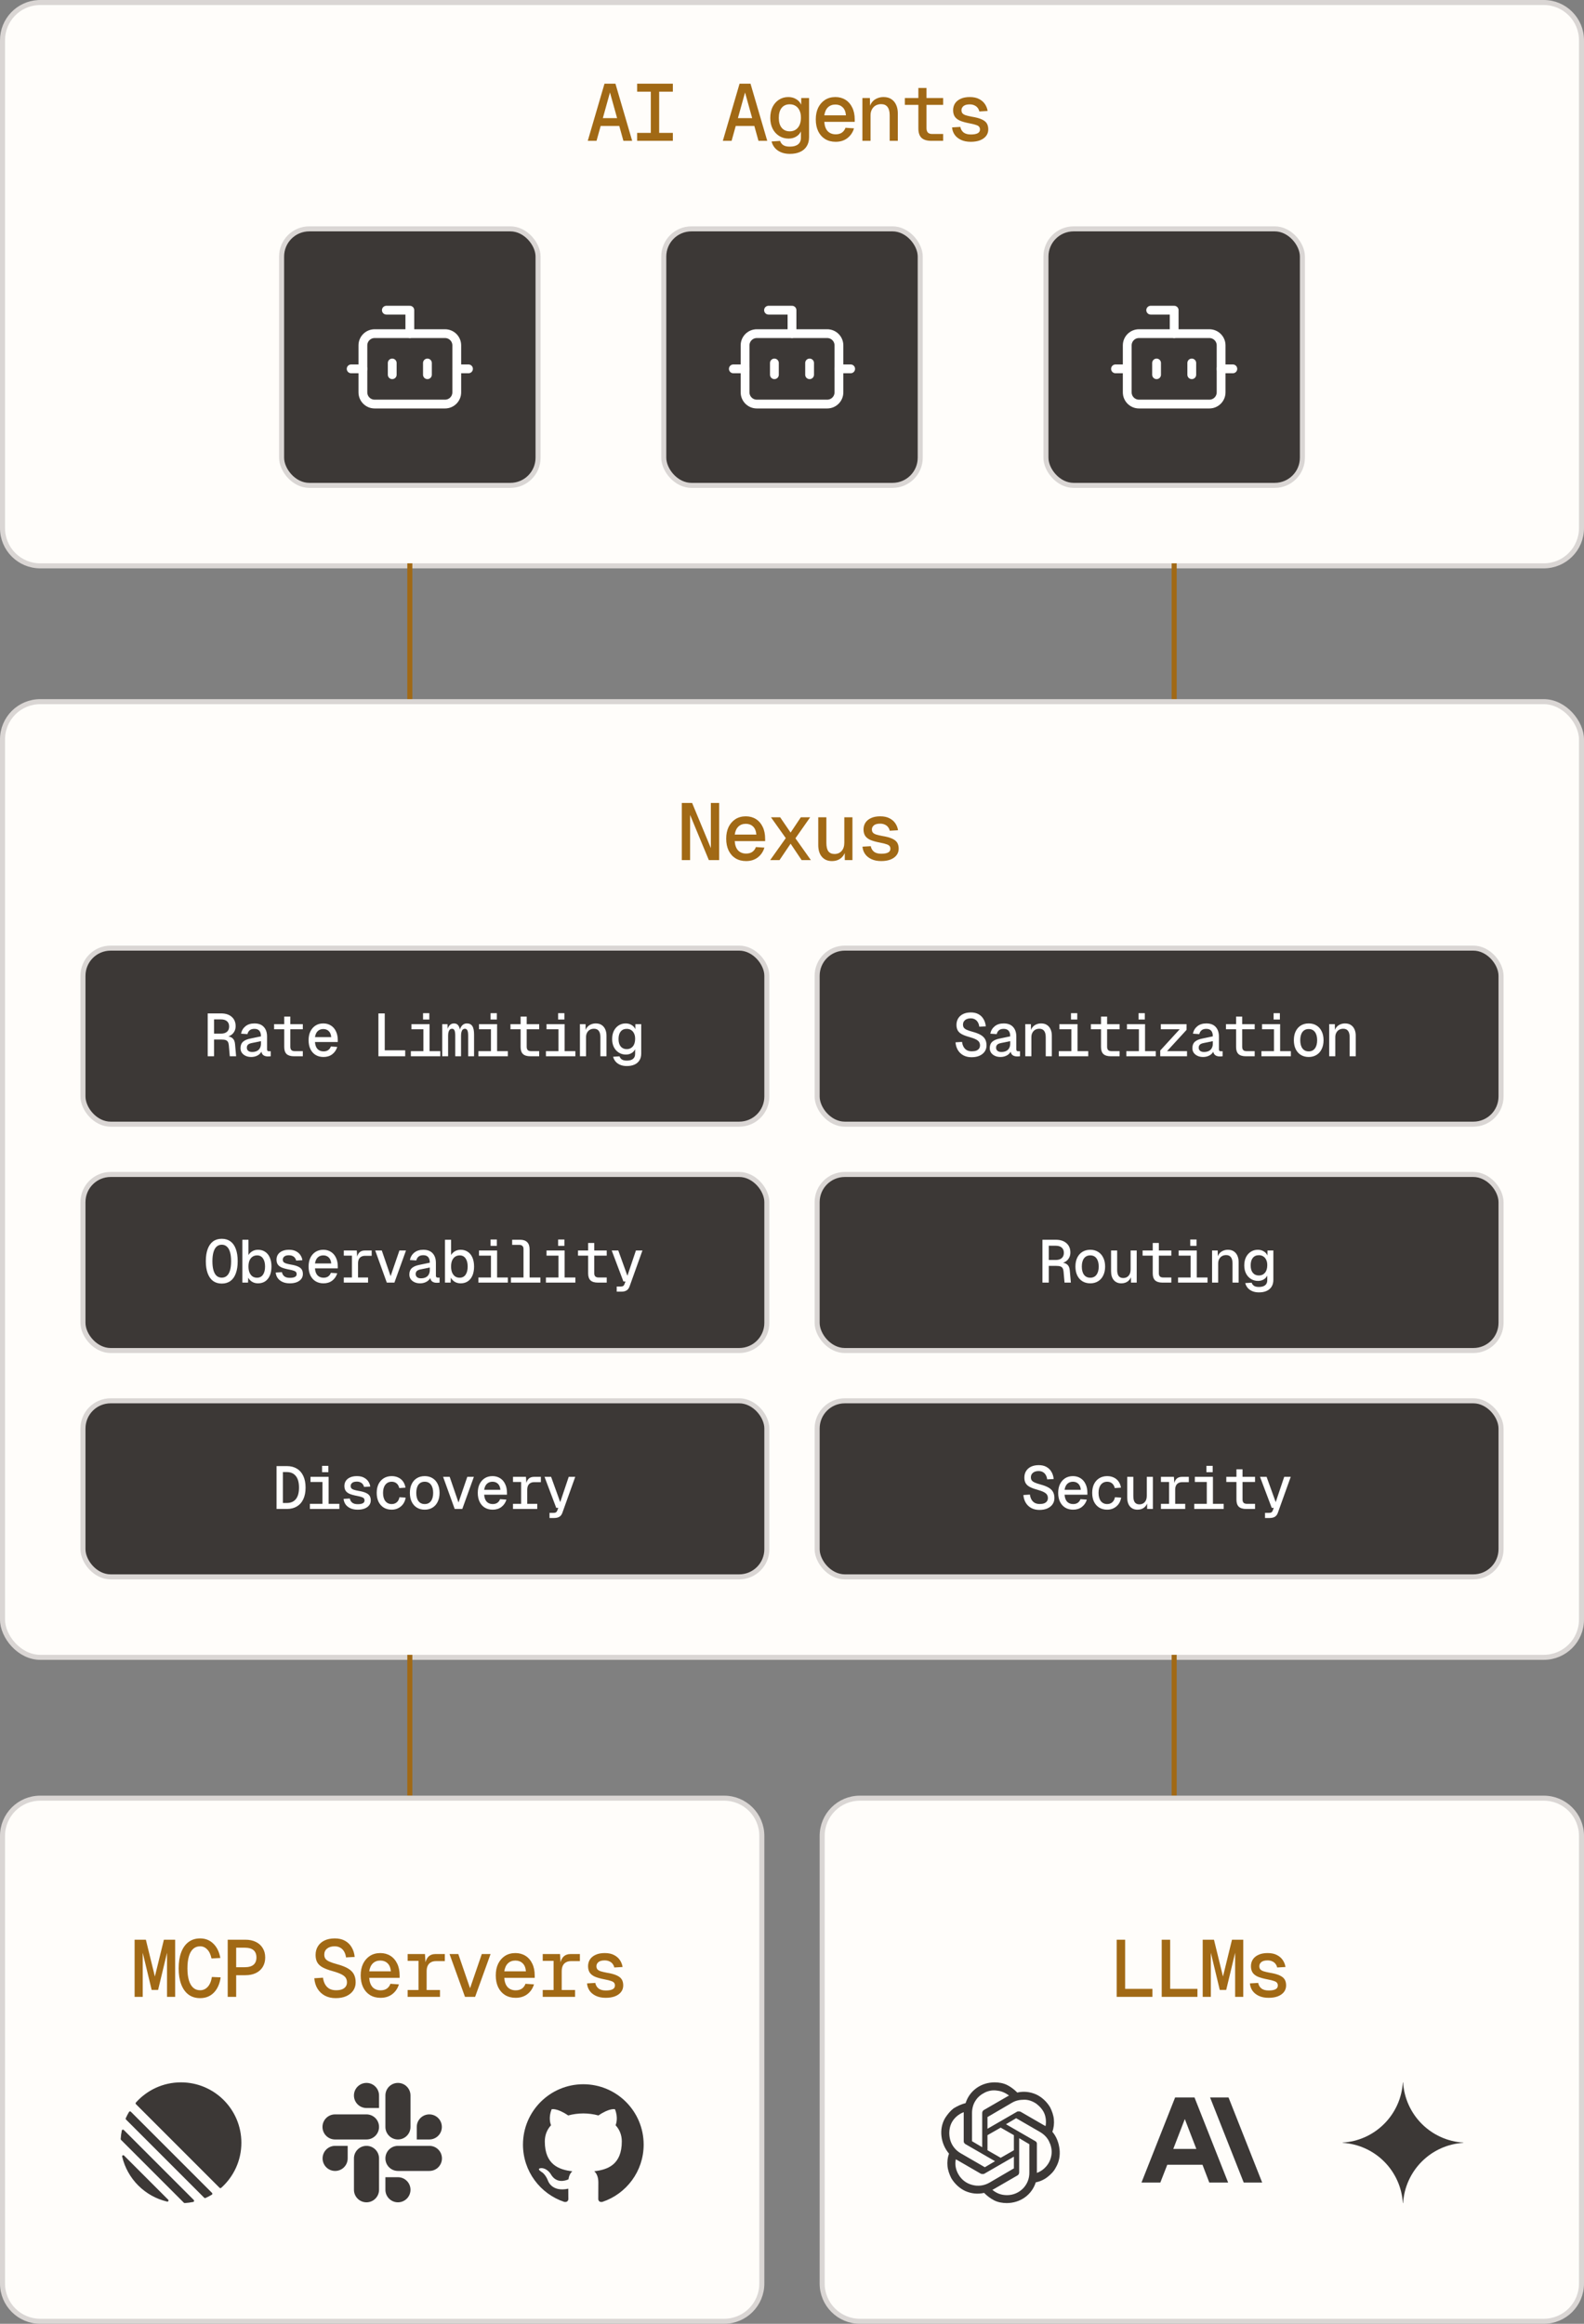<svg width="315" height="462" viewBox="0 0 315 462" fill="none" xmlns="http://www.w3.org/2000/svg">
<rect x="0" y="0" width="315" height="462" fill="#808080" stroke="none"/>
<path d="M8 0.5H307C311.142 0.5 314.5 3.858 314.5 8V105C314.5 109.142 311.142 112.5 307 112.5H8C3.858 112.5 0.5 109.142 0.5 105V8C0.5 3.987 3.651 0.711 7.614 0.51L8 0.5Z" fill="#FFFDFA"/>
<path d="M8 0.5H307C311.142 0.5 314.5 3.858 314.5 8V105C314.5 109.142 311.142 112.5 307 112.5H8C3.858 112.5 0.5 109.142 0.5 105V8C0.5 3.987 3.651 0.711 7.614 0.51L8 0.5Z" stroke="#DAD6D4"/>
<path d="M116.884 28L120.212 16.64H122.388L125.716 28H123.972L121.3 18.384L118.628 28H116.884ZM118.74 25.04L119.252 23.488H123.348L123.86 25.04H118.74ZM126.702 28V26.416H129.422V18.224H126.702V16.64H133.806V18.224H131.086V26.416H133.806V28H126.702ZM143.745 28L147.073 16.64H149.249L152.577 28H150.833L148.161 18.384L145.489 28H143.745ZM145.601 25.04L146.113 23.488H150.209L150.721 25.04H145.601ZM157.067 30.592C156.427 30.592 155.856 30.491 155.355 30.288C154.854 30.085 154.438 29.797 154.107 29.424C153.787 29.051 153.563 28.619 153.435 28.128L155.131 28.016C155.248 28.368 155.456 28.645 155.755 28.848C156.054 29.051 156.491 29.152 157.067 29.152C157.782 29.152 158.326 29.003 158.699 28.704C159.083 28.405 159.275 27.963 159.275 27.376V26.128C159.072 26.565 158.752 26.912 158.315 27.168C157.888 27.424 157.392 27.552 156.827 27.552C156.123 27.552 155.494 27.376 154.939 27.024C154.384 26.672 153.952 26.192 153.643 25.584C153.334 24.965 153.179 24.256 153.179 23.456C153.179 22.624 153.328 21.899 153.627 21.28C153.936 20.661 154.363 20.176 154.907 19.824C155.451 19.472 156.07 19.296 156.763 19.296C157.36 19.296 157.883 19.435 158.331 19.712C158.79 19.979 159.12 20.347 159.323 20.816L159.339 19.488H160.891V27.264C160.891 27.979 160.736 28.581 160.427 29.072C160.118 29.573 159.675 29.952 159.099 30.208C158.534 30.464 157.856 30.592 157.067 30.592ZM157.051 26.112C157.712 26.112 158.246 25.877 158.651 25.408C159.056 24.939 159.264 24.283 159.275 23.44C159.286 22.864 159.195 22.379 159.003 21.984C158.822 21.579 158.56 21.269 158.219 21.056C157.888 20.843 157.499 20.736 157.051 20.736C156.358 20.736 155.819 20.976 155.435 21.456C155.062 21.925 154.875 22.587 154.875 23.44C154.875 24.283 155.067 24.939 155.451 25.408C155.846 25.877 156.379 26.112 157.051 26.112ZM166.181 28.192C165.381 28.192 164.682 28.011 164.085 27.648C163.498 27.285 163.039 26.768 162.709 26.096C162.389 25.424 162.229 24.64 162.229 23.744C162.229 22.848 162.389 22.069 162.709 21.408C163.039 20.747 163.493 20.229 164.069 19.856C164.655 19.483 165.343 19.296 166.133 19.296C166.89 19.296 167.557 19.477 168.133 19.84C168.709 20.192 169.157 20.704 169.477 21.376C169.807 22.037 169.973 22.837 169.973 23.776V24.224H163.925C163.978 25.035 164.202 25.653 164.597 26.08C165.002 26.496 165.535 26.704 166.197 26.704C166.698 26.704 167.114 26.587 167.445 26.352C167.775 26.107 168.005 25.792 168.133 25.408L169.829 25.52C169.583 26.331 169.141 26.981 168.501 27.472C167.871 27.952 167.098 28.192 166.181 28.192ZM163.925 22.928H168.229C168.165 22.203 167.941 21.664 167.557 21.312C167.183 20.96 166.709 20.784 166.133 20.784C165.535 20.784 165.045 20.965 164.661 21.328C164.277 21.691 164.031 22.224 163.925 22.928ZM171.502 28V19.488H172.99L173.039 21.712L172.862 21.584C172.969 21.061 173.156 20.635 173.422 20.304C173.7 19.963 174.036 19.712 174.431 19.552C174.825 19.381 175.247 19.296 175.694 19.296C176.334 19.296 176.863 19.44 177.279 19.728C177.695 20.005 178.009 20.389 178.222 20.88C178.436 21.36 178.543 21.904 178.543 22.512V28H176.927V22.928C176.927 22.192 176.783 21.637 176.495 21.264C176.217 20.891 175.796 20.704 175.231 20.704C174.836 20.704 174.479 20.789 174.158 20.96C173.849 21.131 173.599 21.387 173.407 21.728C173.215 22.059 173.118 22.469 173.118 22.96V28H171.502ZM185.192 28C184.328 28 183.683 27.803 183.256 27.408C182.84 27.003 182.632 26.384 182.632 25.552V17.488H184.248V25.472C184.248 25.867 184.339 26.16 184.52 26.352C184.712 26.544 184.995 26.64 185.368 26.64H187.56V28H185.192ZM179.944 20.848V19.488H187.56V20.848H179.944ZM193.058 28.192C192.301 28.192 191.65 28.064 191.106 27.808C190.562 27.552 190.141 27.211 189.842 26.784C189.543 26.347 189.373 25.861 189.33 25.328L190.978 25.232C191.063 25.691 191.277 26.059 191.618 26.336C191.959 26.603 192.445 26.736 193.074 26.736C193.661 26.736 194.109 26.656 194.418 26.496C194.727 26.336 194.882 26.085 194.882 25.744C194.882 25.531 194.829 25.355 194.722 25.216C194.615 25.067 194.413 24.944 194.114 24.848C193.826 24.741 193.399 24.635 192.834 24.528C191.991 24.368 191.33 24.181 190.85 23.968C190.381 23.744 190.045 23.467 189.842 23.136C189.639 22.795 189.538 22.384 189.538 21.904C189.538 21.413 189.661 20.971 189.906 20.576C190.162 20.181 190.535 19.872 191.026 19.648C191.517 19.413 192.125 19.296 192.85 19.296C193.607 19.296 194.231 19.429 194.722 19.696C195.213 19.952 195.597 20.288 195.874 20.704C196.151 21.12 196.327 21.573 196.402 22.064L194.754 22.16C194.69 21.883 194.578 21.643 194.418 21.44C194.258 21.227 194.045 21.061 193.778 20.944C193.511 20.816 193.202 20.752 192.85 20.752C192.285 20.752 191.869 20.864 191.602 21.088C191.335 21.312 191.202 21.584 191.202 21.904C191.202 22.16 191.266 22.368 191.394 22.528C191.522 22.677 191.735 22.805 192.034 22.912C192.333 23.008 192.738 23.104 193.25 23.2C194.114 23.339 194.781 23.52 195.25 23.744C195.719 23.957 196.05 24.224 196.242 24.544C196.434 24.864 196.53 25.259 196.53 25.728C196.53 26.24 196.381 26.683 196.082 27.056C195.794 27.419 195.389 27.701 194.866 27.904C194.354 28.096 193.751 28.192 193.058 28.192Z" fill="#A16915"/>
<rect x="56" y="45.5" width="51" height="51" rx="5.5" fill="#3C3836"/>
<rect x="56" y="45.5" width="51" height="51" rx="5.5" stroke="#DAD6D4"/>
<path d="M81.5 66.333V61.667H76.833" stroke="white" stroke-width="1.75" stroke-linecap="round" stroke-linejoin="round"/>
<path d="M88.5 66.333H74.5C73.212 66.333 72.167 67.378 72.167 68.667V78C72.167 79.289 73.212 80.333 74.5 80.333H88.5C89.789 80.333 90.834 79.289 90.834 78V68.667C90.834 67.378 89.789 66.333 88.5 66.333Z" stroke="white" stroke-width="1.75" stroke-linecap="round" stroke-linejoin="round"/>
<path d="M69.833 73.333H72.166" stroke="white" stroke-width="1.75" stroke-linecap="round" stroke-linejoin="round"/>
<path d="M90.833 73.333H93.166" stroke="white" stroke-width="1.75" stroke-linecap="round" stroke-linejoin="round"/>
<path d="M85 72.167V74.5" stroke="white" stroke-width="1.75" stroke-linecap="round" stroke-linejoin="round"/>
<path d="M78 72.167V74.5" stroke="white" stroke-width="1.75" stroke-linecap="round" stroke-linejoin="round"/>
<rect x="132" y="45.5" width="51" height="51" rx="5.5" fill="#3C3836"/>
<rect x="132" y="45.5" width="51" height="51" rx="5.5" stroke="#DAD6D4"/>
<path d="M157.5 66.333V61.667H152.833" stroke="white" stroke-width="1.75" stroke-linecap="round" stroke-linejoin="round"/>
<path d="M164.5 66.333H150.5C149.212 66.333 148.167 67.378 148.167 68.667V78C148.167 79.289 149.212 80.333 150.5 80.333H164.5C165.789 80.333 166.834 79.289 166.834 78V68.667C166.834 67.378 165.789 66.333 164.5 66.333Z" stroke="white" stroke-width="1.75" stroke-linecap="round" stroke-linejoin="round"/>
<path d="M145.833 73.333H148.166" stroke="white" stroke-width="1.75" stroke-linecap="round" stroke-linejoin="round"/>
<path d="M166.833 73.333H169.166" stroke="white" stroke-width="1.75" stroke-linecap="round" stroke-linejoin="round"/>
<path d="M161 72.167V74.5" stroke="white" stroke-width="1.75" stroke-linecap="round" stroke-linejoin="round"/>
<path d="M154 72.167V74.5" stroke="white" stroke-width="1.75" stroke-linecap="round" stroke-linejoin="round"/>
<rect x="208" y="45.5" width="51" height="51" rx="5.5" fill="#3C3836"/>
<rect x="208" y="45.5" width="51" height="51" rx="5.5" stroke="#DAD6D4"/>
<path d="M233.5 66.333V61.667H228.833" stroke="white" stroke-width="1.75" stroke-linecap="round" stroke-linejoin="round"/>
<path d="M240.5 66.333H226.5C225.212 66.333 224.167 67.378 224.167 68.667V78C224.167 79.289 225.212 80.333 226.5 80.333H240.5C241.789 80.333 242.834 79.289 242.834 78V68.667C242.834 67.378 241.789 66.333 240.5 66.333Z" stroke="white" stroke-width="1.75" stroke-linecap="round" stroke-linejoin="round"/>
<path d="M221.833 73.333H224.166" stroke="white" stroke-width="1.75" stroke-linecap="round" stroke-linejoin="round"/>
<path d="M242.833 73.333H245.166" stroke="white" stroke-width="1.75" stroke-linecap="round" stroke-linejoin="round"/>
<path d="M237 72.167V74.5" stroke="white" stroke-width="1.75" stroke-linecap="round" stroke-linejoin="round"/>
<path d="M230 72.167V74.5" stroke="white" stroke-width="1.75" stroke-linecap="round" stroke-linejoin="round"/>
<path d="M81.5 140C81.5 125.217 81.5 127.652 81.5 112" stroke="#A16915"/>
<path d="M233.5 140C233.5 125.217 233.5 127.652 233.5 112" stroke="#A16915"/>
<rect x="0.5" y="139.5" width="314" height="190" rx="7.5" fill="#FFFDFA"/>
<rect x="0.5" y="139.5" width="314" height="190" rx="7.5" stroke="#DAD6D4"/>
<path d="M135.588 171V159.64H137.636L141.364 168.616V159.64H143.012V171H140.964L137.236 162.024V171H135.588ZM148.366 171.192C147.566 171.192 146.867 171.011 146.27 170.648C145.683 170.285 145.224 169.768 144.894 169.096C144.574 168.424 144.414 167.64 144.414 166.744C144.414 165.848 144.574 165.069 144.894 164.408C145.224 163.747 145.678 163.229 146.254 162.856C146.84 162.483 147.528 162.296 148.318 162.296C149.075 162.296 149.742 162.477 150.318 162.84C150.894 163.192 151.342 163.704 151.662 164.376C151.992 165.037 152.158 165.837 152.158 166.776V167.224H146.11C146.163 168.035 146.387 168.653 146.782 169.08C147.187 169.496 147.72 169.704 148.382 169.704C148.883 169.704 149.299 169.587 149.63 169.352C149.96 169.107 150.19 168.792 150.318 168.408L152.014 168.52C151.768 169.331 151.326 169.981 150.686 170.472C150.056 170.952 149.283 171.192 148.366 171.192ZM146.11 165.928H150.414C150.35 165.203 150.126 164.664 149.742 164.312C149.368 163.96 148.894 163.784 148.318 163.784C147.72 163.784 147.23 163.965 146.846 164.328C146.462 164.691 146.216 165.224 146.11 165.928ZM153.159 171L156.263 166.632L153.319 162.488H155.143L157.223 165.528L159.255 162.488H161.111L158.183 166.664L161.255 171H159.415L157.223 167.736L155.015 171H153.159ZM165.425 171.192C164.604 171.192 163.948 170.915 163.457 170.36C162.967 169.795 162.721 169.005 162.721 167.992V162.488H164.337V167.576C164.337 168.344 164.471 168.904 164.737 169.256C165.004 169.608 165.409 169.784 165.953 169.784C166.54 169.784 167.009 169.587 167.361 169.192C167.724 168.797 167.905 168.237 167.905 167.512V162.488H169.521V171H168.001L167.985 168.776L168.209 168.872C168.06 169.608 167.745 170.179 167.265 170.584C166.785 170.989 166.172 171.192 165.425 171.192ZM175.243 171.192C174.486 171.192 173.835 171.064 173.291 170.808C172.747 170.552 172.326 170.211 172.027 169.784C171.728 169.347 171.558 168.861 171.515 168.328L173.163 168.232C173.248 168.691 173.462 169.059 173.803 169.336C174.144 169.603 174.63 169.736 175.259 169.736C175.846 169.736 176.294 169.656 176.603 169.496C176.912 169.336 177.067 169.085 177.067 168.744C177.067 168.531 177.014 168.355 176.907 168.216C176.8 168.067 176.598 167.944 176.299 167.848C176.011 167.741 175.584 167.635 175.019 167.528C174.176 167.368 173.515 167.181 173.035 166.968C172.566 166.744 172.23 166.467 172.027 166.136C171.824 165.795 171.723 165.384 171.723 164.904C171.723 164.413 171.846 163.971 172.091 163.576C172.347 163.181 172.72 162.872 173.211 162.648C173.702 162.413 174.31 162.296 175.035 162.296C175.792 162.296 176.416 162.429 176.907 162.696C177.398 162.952 177.782 163.288 178.059 163.704C178.336 164.12 178.512 164.573 178.587 165.064L176.939 165.16C176.875 164.883 176.763 164.643 176.603 164.44C176.443 164.227 176.23 164.061 175.963 163.944C175.696 163.816 175.387 163.752 175.035 163.752C174.47 163.752 174.054 163.864 173.787 164.088C173.52 164.312 173.387 164.584 173.387 164.904C173.387 165.16 173.451 165.368 173.579 165.528C173.707 165.677 173.92 165.805 174.219 165.912C174.518 166.008 174.923 166.104 175.435 166.2C176.299 166.339 176.966 166.52 177.435 166.744C177.904 166.957 178.235 167.224 178.427 167.544C178.619 167.864 178.715 168.259 178.715 168.728C178.715 169.24 178.566 169.683 178.267 170.056C177.979 170.419 177.574 170.701 177.051 170.904C176.539 171.096 175.936 171.192 175.243 171.192Z" fill="#A16915"/>
<rect x="16.5" y="188.5" width="136" height="35" rx="5.5" fill="#3C3836"/>
<rect x="16.5" y="188.5" width="136" height="35" rx="5.5" stroke="#DAD6D4"/>
<path d="M41.304 210V201.48H43.956C44.86 201.48 45.568 201.708 46.08 202.164C46.6 202.62 46.86 203.24 46.86 204.024C46.86 204.432 46.768 204.792 46.584 205.104C46.408 205.416 46.172 205.66 45.876 205.836C45.588 206.012 45.28 206.112 44.952 206.136L44.904 205.992C45.496 206.016 45.936 206.152 46.224 206.4C46.52 206.64 46.692 207.032 46.74 207.576L46.956 210H45.696L45.504 207.816C45.48 207.536 45.42 207.312 45.324 207.144C45.228 206.976 45.08 206.856 44.88 206.784C44.68 206.712 44.404 206.676 44.052 206.676H42.564V210H41.304ZM42.564 205.5H43.932C44.46 205.5 44.864 205.376 45.144 205.128C45.424 204.88 45.564 204.532 45.564 204.084C45.564 203.628 45.424 203.28 45.144 203.04C44.864 202.792 44.46 202.668 43.932 202.668H42.564V205.5ZM49.951 210.144C49.551 210.144 49.191 210.072 48.871 209.928C48.551 209.784 48.295 209.58 48.103 209.316C47.919 209.052 47.827 208.744 47.827 208.392C47.827 207.848 47.991 207.424 48.319 207.12C48.655 206.816 49.159 206.6 49.831 206.472L51.895 206.04C51.895 205.544 51.787 205.172 51.571 204.924C51.355 204.676 51.031 204.552 50.599 204.552C50.199 204.552 49.887 204.644 49.663 204.828C49.439 205.012 49.287 205.268 49.207 205.596L47.935 205.512C48.055 204.904 48.347 204.412 48.811 204.036C49.275 203.66 49.871 203.472 50.599 203.472C51.415 203.472 52.035 203.704 52.459 204.168C52.891 204.632 53.107 205.272 53.107 206.088V208.608C53.107 208.752 53.139 208.856 53.203 208.92C53.267 208.976 53.359 209.004 53.479 209.004H53.839V210C53.791 210.008 53.711 210.016 53.599 210.024C53.495 210.032 53.391 210.036 53.287 210.036C52.999 210.036 52.755 209.988 52.555 209.892C52.355 209.796 52.203 209.648 52.099 209.448C52.003 209.24 51.947 208.98 51.931 208.668H52.123C52.075 208.948 51.951 209.2 51.751 209.424C51.551 209.648 51.295 209.824 50.983 209.952C50.671 210.08 50.327 210.144 49.951 210.144ZM50.131 209.148C50.515 209.148 50.839 209.08 51.103 208.944C51.367 208.808 51.563 208.616 51.691 208.368C51.827 208.12 51.895 207.828 51.895 207.492V207L50.119 207.36C49.735 207.432 49.467 207.544 49.315 207.696C49.163 207.848 49.087 208.048 49.087 208.296C49.087 208.56 49.179 208.768 49.363 208.92C49.547 209.072 49.803 209.148 50.131 209.148ZM58.443 210C57.795 210 57.311 209.852 56.991 209.556C56.679 209.252 56.523 208.788 56.523 208.164V202.116H57.735V208.104C57.735 208.4 57.803 208.62 57.939 208.764C58.083 208.908 58.295 208.98 58.575 208.98H60.219V210H58.443ZM54.507 204.636V203.616H60.219V204.636H54.507ZM64.33 210.144C63.73 210.144 63.206 210.008 62.758 209.736C62.318 209.464 61.974 209.076 61.726 208.572C61.486 208.068 61.366 207.48 61.366 206.808C61.366 206.136 61.486 205.552 61.726 205.056C61.974 204.56 62.314 204.172 62.746 203.892C63.186 203.612 63.702 203.472 64.294 203.472C64.862 203.472 65.362 203.608 65.794 203.88C66.226 204.144 66.562 204.528 66.802 205.032C67.05 205.528 67.174 206.128 67.174 206.832V207.168H62.638C62.678 207.776 62.846 208.24 63.142 208.56C63.446 208.872 63.846 209.028 64.342 209.028C64.718 209.028 65.03 208.94 65.278 208.764C65.526 208.58 65.698 208.344 65.794 208.056L67.066 208.14C66.882 208.748 66.55 209.236 66.07 209.604C65.598 209.964 65.018 210.144 64.33 210.144ZM62.638 206.196H65.866C65.818 205.652 65.65 205.248 65.362 204.984C65.082 204.72 64.726 204.588 64.294 204.588C63.846 204.588 63.478 204.724 63.19 204.996C62.902 205.268 62.718 205.668 62.638 206.196ZM75.253 210V201.48H76.513V209.52L75.745 208.812H80.581V210H75.253ZM84.2 210V203.616H85.424V210H84.2ZM81.704 210V208.98H87.56V210H81.704ZM81.824 204.636V203.616H85.316V204.636H81.824ZM84.128 202.692V201.432H85.376V202.692H84.128ZM87.939 210V203.616H88.995L89.043 205.056L88.911 205.02C88.991 204.532 89.147 204.152 89.379 203.88C89.619 203.608 89.919 203.472 90.279 203.472C90.663 203.472 90.951 203.608 91.143 203.88C91.343 204.152 91.467 204.556 91.515 205.092H91.383C91.455 204.58 91.619 204.184 91.875 203.904C92.131 203.616 92.451 203.472 92.835 203.472C93.339 203.472 93.703 203.648 93.927 204C94.159 204.344 94.275 204.908 94.275 205.692V210H93.099V205.896C93.099 205.384 93.043 205.028 92.931 204.828C92.827 204.628 92.663 204.528 92.439 204.528C92.295 204.528 92.163 204.576 92.043 204.672C91.931 204.768 91.843 204.92 91.779 205.128C91.715 205.328 91.683 205.592 91.683 205.92V210H90.531V205.896C90.531 205.4 90.479 205.048 90.375 204.84C90.279 204.632 90.115 204.528 89.883 204.528C89.731 204.528 89.599 204.576 89.487 204.672C89.375 204.768 89.283 204.92 89.211 205.128C89.147 205.328 89.115 205.592 89.115 205.92V210H87.939ZM97.63 210V203.616H98.855V210H97.63ZM95.135 210V208.98H100.99V210H95.135ZM95.254 204.636V203.616H98.746V204.636H95.254ZM97.558 202.692V201.432H98.806V202.692H97.558ZM105.45 210C104.802 210 104.318 209.852 103.998 209.556C103.686 209.252 103.53 208.788 103.53 208.164V202.116H104.742V208.104C104.742 208.4 104.81 208.62 104.946 208.764C105.09 208.908 105.302 208.98 105.582 208.98H107.226V210H105.45ZM101.514 204.636V203.616H107.226V204.636H101.514ZM111.061 210V203.616H112.285V210H111.061ZM108.565 210V208.98H114.421V210H108.565ZM108.685 204.636V203.616H112.177V204.636H108.685ZM110.989 202.692V201.432H112.237V202.692H110.989ZM115.328 210V203.616H116.444L116.48 205.284L116.348 205.188C116.428 204.796 116.568 204.476 116.768 204.228C116.976 203.972 117.228 203.784 117.524 203.664C117.82 203.536 118.136 203.472 118.472 203.472C118.952 203.472 119.348 203.58 119.66 203.796C119.972 204.004 120.208 204.292 120.368 204.66C120.528 205.02 120.608 205.428 120.608 205.884V210H119.396V206.196C119.396 205.644 119.288 205.228 119.072 204.948C118.864 204.668 118.548 204.528 118.124 204.528C117.828 204.528 117.56 204.592 117.32 204.72C117.088 204.848 116.9 205.04 116.756 205.296C116.612 205.544 116.54 205.852 116.54 206.22V210H115.328ZM124.648 211.944C124.168 211.944 123.74 211.868 123.364 211.716C122.988 211.564 122.676 211.348 122.428 211.068C122.188 210.788 122.02 210.464 121.924 210.096L123.196 210.012C123.284 210.276 123.44 210.484 123.664 210.636C123.888 210.788 124.216 210.864 124.648 210.864C125.184 210.864 125.592 210.752 125.872 210.528C126.16 210.304 126.304 209.972 126.304 209.532V208.596C126.152 208.924 125.912 209.184 125.584 209.376C125.264 209.568 124.892 209.664 124.468 209.664C123.94 209.664 123.468 209.532 123.052 209.268C122.636 209.004 122.312 208.644 122.08 208.188C121.848 207.724 121.732 207.192 121.732 206.592C121.732 205.968 121.844 205.424 122.068 204.96C122.3 204.496 122.62 204.132 123.028 203.868C123.436 203.604 123.9 203.472 124.42 203.472C124.868 203.472 125.26 203.576 125.596 203.784C125.94 203.984 126.188 204.26 126.34 204.612L126.352 203.616H127.516V209.448C127.516 209.984 127.4 210.436 127.168 210.804C126.936 211.18 126.604 211.464 126.172 211.656C125.748 211.848 125.24 211.944 124.648 211.944ZM124.636 208.584C125.132 208.584 125.532 208.408 125.836 208.056C126.14 207.704 126.296 207.212 126.304 206.58C126.312 206.148 126.244 205.784 126.1 205.488C125.964 205.184 125.768 204.952 125.512 204.792C125.264 204.632 124.972 204.552 124.636 204.552C124.116 204.552 123.712 204.732 123.424 205.092C123.144 205.444 123.004 205.94 123.004 206.58C123.004 207.212 123.148 207.704 123.436 208.056C123.732 208.408 124.132 208.584 124.636 208.584Z" fill="white"/>
<rect x="162.5" y="188.5" width="136" height="35" rx="5.5" fill="#3C3836"/>
<rect x="162.5" y="188.5" width="136" height="35" rx="5.5" stroke="#DAD6D4"/>
<path d="M193.208 210.192C192.592 210.192 192.052 210.068 191.588 209.82C191.132 209.572 190.768 209.228 190.496 208.788C190.224 208.34 190.064 207.82 190.016 207.228L191.312 207.144C191.368 207.552 191.48 207.896 191.648 208.176C191.816 208.456 192.036 208.668 192.308 208.812C192.58 208.948 192.896 209.016 193.256 209.016C193.608 209.016 193.904 208.972 194.144 208.884C194.384 208.788 194.568 208.652 194.696 208.476C194.824 208.3 194.888 208.088 194.888 207.84C194.888 207.584 194.828 207.36 194.708 207.168C194.588 206.976 194.372 206.8 194.06 206.64C193.748 206.48 193.292 206.316 192.692 206.148C192.108 205.988 191.632 205.808 191.264 205.608C190.896 205.408 190.628 205.16 190.46 204.864C190.292 204.568 190.208 204.2 190.208 203.76C190.208 203.272 190.32 202.844 190.544 202.476C190.776 202.1 191.104 201.808 191.528 201.6C191.96 201.392 192.476 201.288 193.076 201.288C193.668 201.288 194.172 201.404 194.588 201.636C195.012 201.868 195.344 202.192 195.584 202.608C195.832 203.016 195.984 203.496 196.04 204.048L194.744 204.12C194.704 203.792 194.612 203.504 194.468 203.256C194.332 203.008 194.144 202.816 193.904 202.68C193.664 202.536 193.376 202.464 193.04 202.464C192.568 202.464 192.192 202.58 191.912 202.812C191.64 203.036 191.504 203.332 191.504 203.7C191.504 203.948 191.56 204.152 191.672 204.312C191.784 204.472 191.98 204.616 192.26 204.744C192.54 204.872 192.932 205.004 193.436 205.14C194.116 205.324 194.656 205.536 195.056 205.776C195.456 206.016 195.744 206.304 195.92 206.64C196.096 206.976 196.184 207.376 196.184 207.84C196.184 208.304 196.06 208.716 195.812 209.076C195.564 209.428 195.216 209.704 194.768 209.904C194.328 210.096 193.808 210.192 193.208 210.192ZM198.951 210.144C198.551 210.144 198.191 210.072 197.871 209.928C197.551 209.784 197.295 209.58 197.103 209.316C196.919 209.052 196.827 208.744 196.827 208.392C196.827 207.848 196.991 207.424 197.319 207.12C197.655 206.816 198.159 206.6 198.831 206.472L200.895 206.04C200.895 205.544 200.787 205.172 200.571 204.924C200.355 204.676 200.031 204.552 199.599 204.552C199.199 204.552 198.887 204.644 198.663 204.828C198.439 205.012 198.287 205.268 198.207 205.596L196.935 205.512C197.055 204.904 197.347 204.412 197.811 204.036C198.275 203.66 198.871 203.472 199.599 203.472C200.415 203.472 201.035 203.704 201.459 204.168C201.891 204.632 202.107 205.272 202.107 206.088V208.608C202.107 208.752 202.139 208.856 202.203 208.92C202.267 208.976 202.359 209.004 202.479 209.004H202.839V210C202.791 210.008 202.711 210.016 202.599 210.024C202.495 210.032 202.391 210.036 202.287 210.036C201.999 210.036 201.755 209.988 201.555 209.892C201.355 209.796 201.203 209.648 201.099 209.448C201.003 209.24 200.947 208.98 200.931 208.668H201.123C201.075 208.948 200.951 209.2 200.751 209.424C200.551 209.648 200.295 209.824 199.983 209.952C199.671 210.08 199.327 210.144 198.951 210.144ZM199.131 209.148C199.515 209.148 199.839 209.08 200.103 208.944C200.367 208.808 200.563 208.616 200.691 208.368C200.827 208.12 200.895 207.828 200.895 207.492V207L199.119 207.36C198.735 207.432 198.467 207.544 198.315 207.696C198.163 207.848 198.087 208.048 198.087 208.296C198.087 208.56 198.179 208.768 198.363 208.92C198.547 209.072 198.803 209.148 199.131 209.148ZM203.891 210V203.616H205.007L205.043 205.284L204.911 205.188C204.991 204.796 205.131 204.476 205.331 204.228C205.539 203.972 205.791 203.784 206.087 203.664C206.383 203.536 206.699 203.472 207.035 203.472C207.515 203.472 207.911 203.58 208.223 203.796C208.535 204.004 208.771 204.292 208.931 204.66C209.091 205.02 209.171 205.428 209.171 205.884V210H207.959V206.196C207.959 205.644 207.851 205.228 207.635 204.948C207.427 204.668 207.111 204.528 206.687 204.528C206.391 204.528 206.123 204.592 205.883 204.72C205.651 204.848 205.463 205.04 205.319 205.296C205.175 205.544 205.103 205.852 205.103 206.22V210H203.891ZM213.054 210V203.616H214.278V210H213.054ZM210.558 210V208.98H216.414V210H210.558ZM210.678 204.636V203.616H214.17V204.636H210.678ZM212.982 202.692V201.432H214.23V202.692H212.982ZM220.873 210C220.225 210 219.741 209.852 219.421 209.556C219.109 209.252 218.953 208.788 218.953 208.164V202.116H220.165V208.104C220.165 208.4 220.233 208.62 220.369 208.764C220.513 208.908 220.725 208.98 221.005 208.98H222.649V210H220.873ZM216.937 204.636V203.616H222.649V204.636H216.937ZM226.485 210V203.616H227.709V210H226.485ZM223.989 210V208.98H229.845V210H223.989ZM224.109 204.636V203.616H227.601V204.636H224.109ZM226.413 202.692V201.432H227.661V202.692H226.413ZM230.728 210V208.86L234.592 204.636H230.848V203.616H235.96V204.756L232.084 208.98H236.056V210H230.728ZM239.243 210.144C238.843 210.144 238.483 210.072 238.163 209.928C237.843 209.784 237.587 209.58 237.395 209.316C237.211 209.052 237.119 208.744 237.119 208.392C237.119 207.848 237.283 207.424 237.611 207.12C237.947 206.816 238.451 206.6 239.123 206.472L241.187 206.04C241.187 205.544 241.079 205.172 240.863 204.924C240.647 204.676 240.323 204.552 239.891 204.552C239.491 204.552 239.179 204.644 238.955 204.828C238.731 205.012 238.579 205.268 238.499 205.596L237.227 205.512C237.347 204.904 237.639 204.412 238.103 204.036C238.567 203.66 239.163 203.472 239.891 203.472C240.707 203.472 241.327 203.704 241.751 204.168C242.183 204.632 242.399 205.272 242.399 206.088V208.608C242.399 208.752 242.431 208.856 242.495 208.92C242.559 208.976 242.651 209.004 242.771 209.004H243.131V210C243.083 210.008 243.003 210.016 242.891 210.024C242.787 210.032 242.683 210.036 242.579 210.036C242.291 210.036 242.047 209.988 241.847 209.892C241.647 209.796 241.495 209.648 241.391 209.448C241.295 209.24 241.239 208.98 241.223 208.668H241.415C241.367 208.948 241.243 209.2 241.043 209.424C240.843 209.648 240.587 209.824 240.275 209.952C239.963 210.08 239.619 210.144 239.243 210.144ZM239.423 209.148C239.807 209.148 240.131 209.08 240.395 208.944C240.659 208.808 240.855 208.616 240.983 208.368C241.119 208.12 241.187 207.828 241.187 207.492V207L239.411 207.36C239.027 207.432 238.759 207.544 238.607 207.696C238.455 207.848 238.379 208.048 238.379 208.296C238.379 208.56 238.471 208.768 238.655 208.92C238.839 209.072 239.095 209.148 239.423 209.148ZM247.735 210C247.087 210 246.603 209.852 246.283 209.556C245.97 209.252 245.814 208.788 245.814 208.164V202.116H247.026V208.104C247.026 208.4 247.094 208.62 247.231 208.764C247.375 208.908 247.587 208.98 247.867 208.98H249.511V210H247.735ZM243.798 204.636V203.616H249.511V204.636H243.798ZM253.346 210V203.616H254.57V210H253.346ZM250.85 210V208.98H256.706V210H250.85ZM250.97 204.636V203.616H254.462V204.636H250.97ZM253.274 202.692V201.432H254.522V202.692H253.274ZM260.253 210.144C259.661 210.144 259.141 210.008 258.693 209.736C258.253 209.464 257.909 209.076 257.661 208.572C257.421 208.068 257.301 207.48 257.301 206.808C257.301 206.128 257.421 205.54 257.661 205.044C257.909 204.54 258.253 204.152 258.693 203.88C259.141 203.608 259.661 203.472 260.253 203.472C260.845 203.472 261.361 203.608 261.801 203.88C262.249 204.152 262.593 204.54 262.833 205.044C263.081 205.54 263.205 206.128 263.205 206.808C263.205 207.48 263.081 208.068 262.833 208.572C262.593 209.076 262.249 209.464 261.801 209.736C261.361 210.008 260.845 210.144 260.253 210.144ZM260.253 209.028C260.789 209.028 261.201 208.832 261.489 208.44C261.785 208.048 261.933 207.504 261.933 206.808C261.933 206.112 261.785 205.568 261.489 205.176C261.201 204.784 260.789 204.588 260.253 204.588C259.717 204.588 259.301 204.784 259.005 205.176C258.717 205.568 258.573 206.112 258.573 206.808C258.573 207.504 258.717 208.048 259.005 208.44C259.301 208.832 259.717 209.028 260.253 209.028ZM264.328 210V203.616H265.444L265.48 205.284L265.348 205.188C265.428 204.796 265.568 204.476 265.768 204.228C265.976 203.972 266.228 203.784 266.524 203.664C266.82 203.536 267.136 203.472 267.472 203.472C267.952 203.472 268.348 203.58 268.66 203.796C268.972 204.004 269.208 204.292 269.368 204.66C269.528 205.02 269.608 205.428 269.608 205.884V210H268.396V206.196C268.396 205.644 268.288 205.228 268.072 204.948C267.864 204.668 267.548 204.528 267.124 204.528C266.828 204.528 266.56 204.592 266.32 204.72C266.088 204.848 265.9 205.04 265.756 205.296C265.612 205.544 265.54 205.852 265.54 206.22V210H264.328Z" fill="white"/>
<rect x="16.5" y="233.5" width="136" height="35" rx="5.5" fill="#3C3836"/>
<rect x="16.5" y="233.5" width="136" height="35" rx="5.5" stroke="#DAD6D4"/>
<path d="M44.1 255.192C43.42 255.192 42.844 255.02 42.372 254.676C41.908 254.332 41.552 253.828 41.304 253.164C41.056 252.5 40.932 251.696 40.932 250.752C40.932 249.792 41.056 248.98 41.304 248.316C41.552 247.652 41.908 247.148 42.372 246.804C42.844 246.46 43.42 246.288 44.1 246.288C44.78 246.288 45.356 246.46 45.828 246.804C46.3 247.148 46.656 247.652 46.896 248.316C47.144 248.98 47.268 249.792 47.268 250.752C47.268 251.696 47.144 252.5 46.896 253.164C46.656 253.828 46.3 254.332 45.828 254.676C45.356 255.02 44.78 255.192 44.1 255.192ZM44.1 254.016C44.5 254.016 44.836 253.896 45.108 253.656C45.388 253.416 45.6 253.052 45.744 252.564C45.888 252.076 45.96 251.472 45.96 250.752C45.96 250.032 45.888 249.428 45.744 248.94C45.6 248.444 45.388 248.076 45.108 247.836C44.836 247.588 44.5 247.464 44.1 247.464C43.7 247.464 43.36 247.588 43.08 247.836C42.808 248.076 42.6 248.444 42.456 248.94C42.312 249.428 42.24 250.032 42.24 250.752C42.24 251.472 42.312 252.076 42.456 252.564C42.6 253.052 42.808 253.416 43.08 253.656C43.36 253.896 43.7 254.016 44.1 254.016ZM51.319 255.144C50.871 255.144 50.479 255.044 50.143 254.844C49.807 254.636 49.547 254.36 49.363 254.016L49.327 255H48.199V246.48H49.411V249.516C49.571 249.236 49.815 248.992 50.143 248.784C50.479 248.576 50.871 248.472 51.319 248.472C51.863 248.472 52.335 248.608 52.735 248.88C53.135 249.144 53.443 249.528 53.659 250.032C53.875 250.528 53.983 251.12 53.983 251.808C53.983 252.496 53.875 253.092 53.659 253.596C53.443 254.092 53.135 254.476 52.735 254.748C52.335 255.012 51.863 255.144 51.319 255.144ZM51.115 254.028C51.619 254.028 52.011 253.832 52.291 253.44C52.571 253.04 52.711 252.496 52.711 251.808C52.711 251.112 52.571 250.568 52.291 250.176C52.011 249.784 51.627 249.588 51.139 249.588C50.779 249.588 50.471 249.676 50.215 249.852C49.959 250.028 49.759 250.28 49.615 250.608C49.479 250.936 49.411 251.336 49.411 251.808C49.411 252.264 49.479 252.66 49.615 252.996C49.759 253.324 49.955 253.58 50.203 253.764C50.459 253.94 50.763 254.028 51.115 254.028ZM57.627 255.144C57.059 255.144 56.571 255.048 56.163 254.856C55.755 254.664 55.439 254.408 55.215 254.088C54.991 253.76 54.863 253.396 54.831 252.996L56.067 252.924C56.131 253.268 56.291 253.544 56.547 253.752C56.803 253.952 57.167 254.052 57.639 254.052C58.079 254.052 58.415 253.992 58.647 253.872C58.879 253.752 58.995 253.564 58.995 253.308C58.995 253.148 58.955 253.016 58.875 252.912C58.795 252.8 58.643 252.708 58.419 252.636C58.203 252.556 57.883 252.476 57.459 252.396C56.827 252.276 56.331 252.136 55.971 251.976C55.619 251.808 55.367 251.6 55.215 251.352C55.063 251.096 54.987 250.788 54.987 250.428C54.987 250.06 55.079 249.728 55.263 249.432C55.455 249.136 55.735 248.904 56.103 248.736C56.471 248.56 56.927 248.472 57.471 248.472C58.039 248.472 58.507 248.572 58.875 248.772C59.243 248.964 59.531 249.216 59.739 249.528C59.947 249.84 60.079 250.18 60.135 250.548L58.899 250.62C58.851 250.412 58.767 250.232 58.647 250.08C58.527 249.92 58.367 249.796 58.167 249.708C57.967 249.612 57.735 249.564 57.471 249.564C57.047 249.564 56.735 249.648 56.535 249.816C56.335 249.984 56.235 250.188 56.235 250.428C56.235 250.62 56.283 250.776 56.379 250.896C56.475 251.008 56.635 251.104 56.859 251.184C57.083 251.256 57.387 251.328 57.771 251.4C58.419 251.504 58.919 251.64 59.271 251.808C59.623 251.968 59.871 252.168 60.015 252.408C60.159 252.648 60.231 252.944 60.231 253.296C60.231 253.68 60.119 254.012 59.895 254.292C59.679 254.564 59.375 254.776 58.983 254.928C58.599 255.072 58.147 255.144 57.627 255.144ZM64.33 255.144C63.73 255.144 63.206 255.008 62.758 254.736C62.318 254.464 61.974 254.076 61.726 253.572C61.486 253.068 61.366 252.48 61.366 251.808C61.366 251.136 61.486 250.552 61.726 250.056C61.974 249.56 62.314 249.172 62.746 248.892C63.186 248.612 63.702 248.472 64.294 248.472C64.862 248.472 65.362 248.608 65.794 248.88C66.226 249.144 66.562 249.528 66.802 250.032C67.05 250.528 67.174 251.128 67.174 251.832V252.168H62.638C62.678 252.776 62.846 253.24 63.142 253.56C63.446 253.872 63.846 254.028 64.342 254.028C64.718 254.028 65.03 253.94 65.278 253.764C65.526 253.58 65.698 253.344 65.794 253.056L67.066 253.14C66.882 253.748 66.55 254.236 66.07 254.604C65.598 254.964 65.018 255.144 64.33 255.144ZM62.638 251.196H65.866C65.818 250.652 65.65 250.248 65.362 249.984C65.082 249.72 64.726 249.588 64.294 249.588C63.846 249.588 63.478 249.724 63.19 249.996C62.902 250.268 62.718 250.668 62.638 251.196ZM69.989 255V248.616H70.949L71.057 250.248L70.949 250.236C71.029 249.684 71.201 249.276 71.465 249.012C71.729 248.748 72.093 248.616 72.557 248.616H73.913V249.672H72.605C72.301 249.672 72.045 249.732 71.837 249.852C71.629 249.964 71.469 250.136 71.357 250.368C71.253 250.592 71.201 250.872 71.201 251.208V255H69.989ZM68.369 255V253.98H73.193V255H68.369ZM68.369 249.636V248.616H70.673V249.636H68.369ZM76.921 255L74.617 248.616H75.925L77.677 253.716L79.429 248.616H80.737L78.433 255H76.921ZM83.528 255.144C83.128 255.144 82.768 255.072 82.448 254.928C82.128 254.784 81.872 254.58 81.68 254.316C81.496 254.052 81.404 253.744 81.404 253.392C81.404 252.848 81.568 252.424 81.896 252.12C82.232 251.816 82.736 251.6 83.408 251.472L85.472 251.04C85.472 250.544 85.364 250.172 85.148 249.924C84.932 249.676 84.608 249.552 84.176 249.552C83.776 249.552 83.464 249.644 83.24 249.828C83.016 250.012 82.864 250.268 82.784 250.596L81.512 250.512C81.632 249.904 81.924 249.412 82.388 249.036C82.852 248.66 83.448 248.472 84.176 248.472C84.992 248.472 85.612 248.704 86.036 249.168C86.468 249.632 86.684 250.272 86.684 251.088V253.608C86.684 253.752 86.716 253.856 86.78 253.92C86.844 253.976 86.936 254.004 87.056 254.004H87.416V255C87.368 255.008 87.288 255.016 87.176 255.024C87.072 255.032 86.968 255.036 86.864 255.036C86.576 255.036 86.332 254.988 86.132 254.892C85.932 254.796 85.78 254.648 85.676 254.448C85.58 254.24 85.524 253.98 85.508 253.668H85.7C85.652 253.948 85.528 254.2 85.328 254.424C85.128 254.648 84.872 254.824 84.56 254.952C84.248 255.08 83.904 255.144 83.528 255.144ZM83.708 254.148C84.092 254.148 84.416 254.08 84.68 253.944C84.944 253.808 85.14 253.616 85.268 253.368C85.404 253.12 85.472 252.828 85.472 252.492V252L83.696 252.36C83.312 252.432 83.044 252.544 82.892 252.696C82.74 252.848 82.664 253.048 82.664 253.296C82.664 253.56 82.756 253.768 82.94 253.92C83.124 254.072 83.38 254.148 83.708 254.148ZM91.611 255.144C91.163 255.144 90.771 255.044 90.435 254.844C90.099 254.636 89.839 254.36 89.655 254.016L89.619 255H88.491V246.48H89.703V249.516C89.863 249.236 90.107 248.992 90.435 248.784C90.771 248.576 91.163 248.472 91.611 248.472C92.155 248.472 92.627 248.608 93.027 248.88C93.427 249.144 93.735 249.528 93.951 250.032C94.167 250.528 94.275 251.12 94.275 251.808C94.275 252.496 94.167 253.092 93.951 253.596C93.735 254.092 93.427 254.476 93.027 254.748C92.627 255.012 92.155 255.144 91.611 255.144ZM91.407 254.028C91.911 254.028 92.303 253.832 92.583 253.44C92.863 253.04 93.003 252.496 93.003 251.808C93.003 251.112 92.863 250.568 92.583 250.176C92.303 249.784 91.919 249.588 91.431 249.588C91.071 249.588 90.763 249.676 90.507 249.852C90.251 250.028 90.051 250.28 89.907 250.608C89.771 250.936 89.703 251.336 89.703 251.808C89.703 252.264 89.771 252.66 89.907 252.996C90.051 253.324 90.247 253.58 90.495 253.764C90.751 253.94 91.055 254.028 91.407 254.028ZM97.63 255V248.616H98.855V255H97.63ZM95.135 255V253.98H100.99V255H95.135ZM95.254 249.636V248.616H98.746V249.636H95.254ZM97.558 247.692V246.432H98.806V247.692H97.558ZM104.106 255V248.292C104.106 248.044 104.034 247.852 103.89 247.716C103.754 247.572 103.562 247.5 103.314 247.5H101.85V246.48H103.446C104.062 246.48 104.526 246.64 104.838 246.96C105.158 247.272 105.318 247.736 105.318 248.352V255H104.106ZM101.61 255V253.98H107.466V255H101.61ZM111.061 255V248.616H112.285V255H111.061ZM108.565 255V253.98H114.421V255H108.565ZM108.685 249.636V248.616H112.177V249.636H108.685ZM110.989 247.692V246.432H112.237V247.692H110.989ZM118.88 255C118.232 255 117.748 254.852 117.428 254.556C117.116 254.252 116.96 253.788 116.96 253.164V247.116H118.172V253.104C118.172 253.4 118.24 253.62 118.376 253.764C118.52 253.908 118.732 253.98 119.012 253.98H120.656V255H118.88ZM114.944 249.636V248.616H120.656V249.636H114.944ZM122.644 256.8V255.78H123.424C123.648 255.78 123.812 255.744 123.916 255.672C124.028 255.608 124.112 255.5 124.168 255.348L124.384 254.784H123.976L121.648 248.616H122.956L124.768 253.644L126.46 248.616H127.756L125.212 255.72C125.084 256.104 124.884 256.38 124.612 256.548C124.348 256.716 123.992 256.8 123.544 256.8H122.644Z" fill="white"/>
<rect x="162.5" y="233.5" width="136" height="35" rx="5.5" fill="#3C3836"/>
<rect x="162.5" y="233.5" width="136" height="35" rx="5.5" stroke="#DAD6D4"/>
<path d="M207.304 255V246.48H209.956C210.86 246.48 211.568 246.708 212.08 247.164C212.6 247.62 212.86 248.24 212.86 249.024C212.86 249.432 212.768 249.792 212.584 250.104C212.408 250.416 212.172 250.66 211.876 250.836C211.588 251.012 211.28 251.112 210.952 251.136L210.904 250.992C211.496 251.016 211.936 251.152 212.224 251.4C212.52 251.64 212.692 252.032 212.74 252.576L212.956 255H211.696L211.504 252.816C211.48 252.536 211.42 252.312 211.324 252.144C211.228 251.976 211.08 251.856 210.88 251.784C210.68 251.712 210.404 251.676 210.052 251.676H208.564V255H207.304ZM208.564 250.5H209.932C210.46 250.5 210.864 250.376 211.144 250.128C211.424 249.88 211.564 249.532 211.564 249.084C211.564 248.628 211.424 248.28 211.144 248.04C210.864 247.792 210.46 247.668 209.932 247.668H208.564V250.5ZM216.815 255.144C216.223 255.144 215.703 255.008 215.255 254.736C214.815 254.464 214.471 254.076 214.223 253.572C213.983 253.068 213.863 252.48 213.863 251.808C213.863 251.128 213.983 250.54 214.223 250.044C214.471 249.54 214.815 249.152 215.255 248.88C215.703 248.608 216.223 248.472 216.815 248.472C217.407 248.472 217.923 248.608 218.363 248.88C218.811 249.152 219.155 249.54 219.395 250.044C219.643 250.54 219.767 251.128 219.767 251.808C219.767 252.48 219.643 253.068 219.395 253.572C219.155 254.076 218.811 254.464 218.363 254.736C217.923 255.008 217.407 255.144 216.815 255.144ZM216.815 254.028C217.351 254.028 217.763 253.832 218.051 253.44C218.347 253.048 218.495 252.504 218.495 251.808C218.495 251.112 218.347 250.568 218.051 250.176C217.763 249.784 217.351 249.588 216.815 249.588C216.279 249.588 215.863 249.784 215.567 250.176C215.279 250.568 215.135 251.112 215.135 251.808C215.135 252.504 215.279 253.048 215.567 253.44C215.863 253.832 216.279 254.028 216.815 254.028ZM222.979 255.144C222.363 255.144 221.871 254.936 221.503 254.52C221.135 254.096 220.951 253.504 220.951 252.744V248.616H222.163V252.432C222.163 253.008 222.263 253.428 222.463 253.692C222.663 253.956 222.967 254.088 223.375 254.088C223.815 254.088 224.167 253.94 224.431 253.644C224.703 253.348 224.839 252.928 224.839 252.384V248.616H226.051V255H224.911L224.899 253.332L225.067 253.404C224.955 253.956 224.719 254.384 224.359 254.688C223.999 254.992 223.539 255.144 222.979 255.144ZM231.158 255C230.51 255 230.026 254.852 229.706 254.556C229.394 254.252 229.238 253.788 229.238 253.164V247.116H230.45V253.104C230.45 253.4 230.518 253.62 230.654 253.764C230.798 253.908 231.01 253.98 231.29 253.98H232.934V255H231.158ZM227.222 249.636V248.616H232.934V249.636H227.222ZM236.769 255V248.616H237.993V255H236.769ZM234.273 255V253.98H240.129V255H234.273ZM234.393 249.636V248.616H237.885V249.636H234.393ZM236.697 247.692V246.432H237.945V247.692H236.697ZM241.037 255V248.616H242.153L242.189 250.284L242.057 250.188C242.137 249.796 242.277 249.476 242.477 249.228C242.685 248.972 242.937 248.784 243.233 248.664C243.529 248.536 243.845 248.472 244.181 248.472C244.661 248.472 245.057 248.58 245.369 248.796C245.681 249.004 245.917 249.292 246.077 249.66C246.237 250.02 246.317 250.428 246.317 250.884V255H245.105V251.196C245.105 250.644 244.997 250.228 244.781 249.948C244.573 249.668 244.257 249.528 243.833 249.528C243.537 249.528 243.269 249.592 243.029 249.72C242.797 249.848 242.609 250.04 242.465 250.296C242.321 250.544 242.249 250.852 242.249 251.22V255H241.037ZM250.356 256.944C249.876 256.944 249.448 256.868 249.072 256.716C248.696 256.564 248.384 256.348 248.136 256.068C247.896 255.788 247.728 255.464 247.632 255.096L248.904 255.012C248.992 255.276 249.148 255.484 249.372 255.636C249.596 255.788 249.924 255.864 250.356 255.864C250.892 255.864 251.3 255.752 251.58 255.528C251.868 255.304 252.012 254.972 252.012 254.532V253.596C251.86 253.924 251.62 254.184 251.292 254.376C250.972 254.568 250.6 254.664 250.176 254.664C249.648 254.664 249.176 254.532 248.76 254.268C248.344 254.004 248.02 253.644 247.788 253.188C247.556 252.724 247.44 252.192 247.44 251.592C247.44 250.968 247.552 250.424 247.776 249.96C248.008 249.496 248.328 249.132 248.736 248.868C249.144 248.604 249.608 248.472 250.128 248.472C250.576 248.472 250.968 248.576 251.304 248.784C251.648 248.984 251.896 249.26 252.048 249.612L252.06 248.616H253.224V254.448C253.224 254.984 253.108 255.436 252.876 255.804C252.644 256.18 252.312 256.464 251.88 256.656C251.456 256.848 250.948 256.944 250.356 256.944ZM250.344 253.584C250.84 253.584 251.24 253.408 251.544 253.056C251.848 252.704 252.004 252.212 252.012 251.58C252.02 251.148 251.952 250.784 251.808 250.488C251.672 250.184 251.476 249.952 251.22 249.792C250.972 249.632 250.68 249.552 250.344 249.552C249.824 249.552 249.42 249.732 249.132 250.092C248.852 250.444 248.712 250.94 248.712 251.58C248.712 252.212 248.856 252.704 249.144 253.056C249.44 253.408 249.84 253.584 250.344 253.584Z" fill="white"/>
<rect x="16.5" y="278.5" width="136" height="35" rx="5.5" fill="#3C3836"/>
<rect x="16.5" y="278.5" width="136" height="35" rx="5.5" stroke="#DAD6D4"/>
<path d="M54.996 300V291.48H57.072C57.824 291.48 58.476 291.648 59.028 291.984C59.588 292.312 60.016 292.796 60.312 293.436C60.616 294.068 60.768 294.84 60.768 295.752C60.768 296.664 60.616 297.436 60.312 298.068C60.016 298.7 59.588 299.18 59.028 299.508C58.476 299.836 57.824 300 57.072 300H54.996ZM56.256 298.812H57.036C57.812 298.812 58.408 298.56 58.824 298.056C59.248 297.544 59.46 296.776 59.46 295.752C59.46 294.728 59.248 293.96 58.824 293.448C58.408 292.928 57.812 292.668 57.036 292.668H56.256V298.812ZM64.123 300V293.616H65.347V300H64.123ZM61.627 300V298.98H67.483V300H61.627ZM61.747 294.636V293.616H65.239V294.636H61.747ZM64.051 292.692V291.432H65.299V292.692H64.051ZM71.127 300.144C70.559 300.144 70.071 300.048 69.663 299.856C69.255 299.664 68.939 299.408 68.715 299.088C68.491 298.76 68.363 298.396 68.331 297.996L69.567 297.924C69.631 298.268 69.791 298.544 70.047 298.752C70.303 298.952 70.667 299.052 71.139 299.052C71.579 299.052 71.915 298.992 72.147 298.872C72.379 298.752 72.495 298.564 72.495 298.308C72.495 298.148 72.455 298.016 72.375 297.912C72.295 297.8 72.143 297.708 71.919 297.636C71.703 297.556 71.383 297.476 70.959 297.396C70.327 297.276 69.831 297.136 69.471 296.976C69.119 296.808 68.867 296.6 68.715 296.352C68.563 296.096 68.487 295.788 68.487 295.428C68.487 295.06 68.579 294.728 68.763 294.432C68.955 294.136 69.235 293.904 69.603 293.736C69.971 293.56 70.427 293.472 70.971 293.472C71.539 293.472 72.007 293.572 72.375 293.772C72.743 293.964 73.031 294.216 73.239 294.528C73.447 294.84 73.579 295.18 73.635 295.548L72.399 295.62C72.351 295.412 72.267 295.232 72.147 295.08C72.027 294.92 71.867 294.796 71.667 294.708C71.467 294.612 71.235 294.564 70.971 294.564C70.547 294.564 70.235 294.648 70.035 294.816C69.835 294.984 69.735 295.188 69.735 295.428C69.735 295.62 69.783 295.776 69.879 295.896C69.975 296.008 70.135 296.104 70.359 296.184C70.583 296.256 70.887 296.328 71.271 296.4C71.919 296.504 72.419 296.64 72.771 296.808C73.123 296.968 73.371 297.168 73.515 297.408C73.659 297.648 73.731 297.944 73.731 298.296C73.731 298.68 73.619 299.012 73.395 299.292C73.179 299.564 72.875 299.776 72.483 299.928C72.099 300.072 71.647 300.144 71.127 300.144ZM77.89 300.144C77.298 300.144 76.774 300.008 76.318 299.736C75.87 299.456 75.522 299.068 75.274 298.572C75.034 298.068 74.914 297.48 74.914 296.808C74.914 296.136 75.034 295.552 75.274 295.056C75.522 294.56 75.87 294.172 76.318 293.892C76.774 293.612 77.298 293.472 77.89 293.472C78.378 293.472 78.814 293.564 79.198 293.748C79.582 293.924 79.898 294.184 80.146 294.528C80.394 294.872 80.558 295.284 80.638 295.764L79.402 295.848C79.306 295.44 79.126 295.128 78.862 294.912C78.598 294.696 78.278 294.588 77.902 294.588C77.366 294.588 76.942 294.788 76.63 295.188C76.326 295.58 76.174 296.12 76.174 296.808C76.174 297.496 76.326 298.04 76.63 298.44C76.942 298.832 77.366 299.028 77.902 299.028C78.286 299.028 78.614 298.916 78.886 298.692C79.166 298.46 79.35 298.12 79.438 297.672L80.674 297.744C80.594 298.232 80.426 298.656 80.17 299.016C79.914 299.368 79.59 299.644 79.198 299.844C78.814 300.044 78.378 300.144 77.89 300.144ZM84.461 300.144C83.869 300.144 83.349 300.008 82.901 299.736C82.461 299.464 82.117 299.076 81.869 298.572C81.629 298.068 81.509 297.48 81.509 296.808C81.509 296.128 81.629 295.54 81.869 295.044C82.117 294.54 82.461 294.152 82.901 293.88C83.349 293.608 83.869 293.472 84.461 293.472C85.053 293.472 85.569 293.608 86.009 293.88C86.457 294.152 86.801 294.54 87.041 295.044C87.289 295.54 87.413 296.128 87.413 296.808C87.413 297.48 87.289 298.068 87.041 298.572C86.801 299.076 86.457 299.464 86.009 299.736C85.569 300.008 85.053 300.144 84.461 300.144ZM84.461 299.028C84.997 299.028 85.409 298.832 85.697 298.44C85.993 298.048 86.141 297.504 86.141 296.808C86.141 296.112 85.993 295.568 85.697 295.176C85.409 294.784 84.997 294.588 84.461 294.588C83.925 294.588 83.509 294.784 83.213 295.176C82.925 295.568 82.781 296.112 82.781 296.808C82.781 297.504 82.925 298.048 83.213 298.44C83.509 298.832 83.925 299.028 84.461 299.028ZM90.421 300L88.117 293.616H89.425L91.177 298.716L92.929 293.616H94.237L91.933 300H90.421ZM97.976 300.144C97.376 300.144 96.852 300.008 96.404 299.736C95.964 299.464 95.62 299.076 95.372 298.572C95.132 298.068 95.012 297.48 95.012 296.808C95.012 296.136 95.132 295.552 95.372 295.056C95.62 294.56 95.96 294.172 96.392 293.892C96.832 293.612 97.348 293.472 97.94 293.472C98.508 293.472 99.008 293.608 99.44 293.88C99.872 294.144 100.208 294.528 100.448 295.032C100.696 295.528 100.82 296.128 100.82 296.832V297.168H96.284C96.324 297.776 96.492 298.24 96.788 298.56C97.092 298.872 97.492 299.028 97.988 299.028C98.364 299.028 98.676 298.94 98.924 298.764C99.172 298.58 99.344 298.344 99.44 298.056L100.712 298.14C100.528 298.748 100.196 299.236 99.716 299.604C99.244 299.964 98.664 300.144 97.976 300.144ZM96.284 296.196H99.512C99.464 295.652 99.296 295.248 99.008 294.984C98.728 294.72 98.372 294.588 97.94 294.588C97.492 294.588 97.124 294.724 96.836 294.996C96.548 295.268 96.364 295.668 96.284 296.196ZM103.635 300V293.616H104.595L104.703 295.248L104.595 295.236C104.675 294.684 104.847 294.276 105.111 294.012C105.375 293.748 105.739 293.616 106.203 293.616H107.559V294.672H106.251C105.947 294.672 105.691 294.732 105.483 294.852C105.275 294.964 105.115 295.136 105.003 295.368C104.899 295.592 104.847 295.872 104.847 296.208V300H103.635ZM102.015 300V298.98H106.839V300H102.015ZM102.015 294.636V293.616H104.319V294.636H102.015ZM109.282 301.8V300.78H110.062C110.286 300.78 110.45 300.744 110.555 300.672C110.666 300.608 110.75 300.5 110.806 300.348L111.022 299.784H110.614L108.286 293.616H109.594L111.406 298.644L113.099 293.616H114.395L111.85 300.72C111.722 301.104 111.522 301.38 111.25 301.548C110.986 301.716 110.63 301.8 110.183 301.8H109.282Z" fill="white"/>
<rect x="162.5" y="278.5" width="136" height="35" rx="5.5" fill="#3C3836"/>
<rect x="162.5" y="278.5" width="136" height="35" rx="5.5" stroke="#DAD6D4"/>
<path d="M206.708 300.192C206.092 300.192 205.552 300.068 205.088 299.82C204.632 299.572 204.268 299.228 203.996 298.788C203.724 298.34 203.564 297.82 203.516 297.228L204.812 297.144C204.868 297.552 204.98 297.896 205.148 298.176C205.316 298.456 205.536 298.668 205.808 298.812C206.08 298.948 206.396 299.016 206.756 299.016C207.108 299.016 207.404 298.972 207.644 298.884C207.884 298.788 208.068 298.652 208.196 298.476C208.324 298.3 208.388 298.088 208.388 297.84C208.388 297.584 208.328 297.36 208.208 297.168C208.088 296.976 207.872 296.8 207.56 296.64C207.248 296.48 206.792 296.316 206.192 296.148C205.608 295.988 205.132 295.808 204.764 295.608C204.396 295.408 204.128 295.16 203.96 294.864C203.792 294.568 203.708 294.2 203.708 293.76C203.708 293.272 203.82 292.844 204.044 292.476C204.276 292.1 204.604 291.808 205.028 291.6C205.46 291.392 205.976 291.288 206.576 291.288C207.168 291.288 207.672 291.404 208.088 291.636C208.512 291.868 208.844 292.192 209.084 292.608C209.332 293.016 209.484 293.496 209.54 294.048L208.244 294.12C208.204 293.792 208.112 293.504 207.968 293.256C207.832 293.008 207.644 292.816 207.404 292.68C207.164 292.536 206.876 292.464 206.54 292.464C206.068 292.464 205.692 292.58 205.412 292.812C205.14 293.036 205.004 293.332 205.004 293.7C205.004 293.948 205.06 294.152 205.172 294.312C205.284 294.472 205.48 294.616 205.76 294.744C206.04 294.872 206.432 295.004 206.936 295.14C207.616 295.324 208.156 295.536 208.556 295.776C208.956 296.016 209.244 296.304 209.42 296.64C209.596 296.976 209.684 297.376 209.684 297.84C209.684 298.304 209.56 298.716 209.312 299.076C209.064 299.428 208.716 299.704 208.268 299.904C207.828 300.096 207.308 300.192 206.708 300.192ZM213.399 300.144C212.799 300.144 212.275 300.008 211.827 299.736C211.387 299.464 211.043 299.076 210.795 298.572C210.555 298.068 210.435 297.48 210.435 296.808C210.435 296.136 210.555 295.552 210.795 295.056C211.043 294.56 211.383 294.172 211.815 293.892C212.255 293.612 212.771 293.472 213.363 293.472C213.931 293.472 214.431 293.608 214.863 293.88C215.295 294.144 215.631 294.528 215.871 295.032C216.119 295.528 216.243 296.128 216.243 296.832V297.168H211.707C211.747 297.776 211.915 298.24 212.211 298.56C212.515 298.872 212.915 299.028 213.411 299.028C213.787 299.028 214.099 298.94 214.347 298.764C214.595 298.58 214.767 298.344 214.863 298.056L216.135 298.14C215.951 298.748 215.619 299.236 215.139 299.604C214.667 299.964 214.087 300.144 213.399 300.144ZM211.707 296.196H214.935C214.887 295.652 214.719 295.248 214.431 294.984C214.151 294.72 213.795 294.588 213.363 294.588C212.915 294.588 212.547 294.724 212.259 294.996C211.971 295.268 211.787 295.668 211.707 296.196ZM220.175 300.144C219.583 300.144 219.059 300.008 218.603 299.736C218.155 299.456 217.807 299.068 217.559 298.572C217.319 298.068 217.199 297.48 217.199 296.808C217.199 296.136 217.319 295.552 217.559 295.056C217.807 294.56 218.155 294.172 218.603 293.892C219.059 293.612 219.583 293.472 220.175 293.472C220.663 293.472 221.099 293.564 221.483 293.748C221.867 293.924 222.183 294.184 222.431 294.528C222.679 294.872 222.843 295.284 222.923 295.764L221.687 295.848C221.591 295.44 221.411 295.128 221.147 294.912C220.883 294.696 220.563 294.588 220.187 294.588C219.651 294.588 219.227 294.788 218.915 295.188C218.611 295.58 218.459 296.12 218.459 296.808C218.459 297.496 218.611 298.04 218.915 298.44C219.227 298.832 219.651 299.028 220.187 299.028C220.571 299.028 220.899 298.916 221.171 298.692C221.451 298.46 221.635 298.12 221.723 297.672L222.959 297.744C222.879 298.232 222.711 298.656 222.455 299.016C222.199 299.368 221.875 299.644 221.483 299.844C221.099 300.044 220.663 300.144 220.175 300.144ZM226.194 300.144C225.578 300.144 225.086 299.936 224.718 299.52C224.35 299.096 224.166 298.504 224.166 297.744V293.616H225.378V297.432C225.378 298.008 225.478 298.428 225.678 298.692C225.878 298.956 226.182 299.088 226.59 299.088C227.03 299.088 227.382 298.94 227.646 298.644C227.918 298.348 228.054 297.928 228.054 297.384V293.616H229.266V300H228.126L228.114 298.332L228.282 298.404C228.17 298.956 227.934 299.384 227.574 299.688C227.214 299.992 226.754 300.144 226.194 300.144ZM232.489 300V293.616H233.449L233.557 295.248L233.449 295.236C233.529 294.684 233.701 294.276 233.965 294.012C234.229 293.748 234.593 293.616 235.057 293.616H236.413V294.672H235.105C234.801 294.672 234.545 294.732 234.337 294.852C234.129 294.964 233.969 295.136 233.857 295.368C233.753 295.592 233.701 295.872 233.701 296.208V300H232.489ZM230.869 300V298.98H235.693V300H230.869ZM230.869 294.636V293.616H233.173V294.636H230.869ZM239.985 300V293.616H241.209V300H239.985ZM237.489 300V298.98H243.345V300H237.489ZM237.609 294.636V293.616H241.101V294.636H237.609ZM239.913 292.692V291.432H241.161V292.692H239.913ZM247.804 300C247.156 300 246.672 299.852 246.352 299.556C246.04 299.252 245.884 298.788 245.884 298.164V292.116H247.096V298.104C247.096 298.4 247.164 298.62 247.3 298.764C247.444 298.908 247.656 298.98 247.936 298.98H249.58V300H247.804ZM243.868 294.636V293.616H249.58V294.636H243.868ZM251.567 301.8V300.78H252.347C252.571 300.78 252.735 300.744 252.839 300.672C252.951 300.608 253.035 300.5 253.091 300.348L253.307 299.784H252.899L250.571 293.616H251.879L253.691 298.644L255.383 293.616H256.679L254.135 300.72C254.007 301.104 253.807 301.38 253.535 301.548C253.271 301.716 252.915 301.8 252.467 301.8H251.567Z" fill="white"/>
<path d="M81.5 357C81.5 342.217 81.5 344.652 81.5 329" stroke="#A16915"/>
<path d="M233.5 357C233.5 342.217 233.5 344.652 233.5 329" stroke="#A16915"/>
<path d="M8 357.5H144C148.142 357.5 151.5 360.858 151.5 365V454C151.5 458.142 148.142 461.5 144 461.5H8C3.858 461.5 0.5 458.142 0.5 454V365C0.5 360.858 3.858 357.5 8 357.5Z" fill="#FFFDFA"/>
<path d="M8 357.5H144C148.142 357.5 151.5 360.858 151.5 365V454C151.5 458.142 148.142 461.5 144 461.5H8C3.858 461.5 0.5 458.142 0.5 454V365C0.5 360.858 3.858 357.5 8 357.5Z" stroke="#DAD6D4"/>
<path d="M30.16 395.624L28.208 387.496L28.384 387.48V397H26.768V385.64H29.008L31.12 394.264H30.48L32.592 385.64H34.832V397H33.216V387.48L33.392 387.496L31.44 395.624H30.16ZM39.802 397.256C38.884 397.256 38.106 397.016 37.466 396.536C36.836 396.056 36.356 395.373 36.026 394.488C35.695 393.603 35.53 392.552 35.53 391.336C35.53 390.109 35.695 389.053 36.026 388.168C36.356 387.283 36.836 386.6 37.466 386.12C38.106 385.629 38.884 385.384 39.802 385.384C40.836 385.384 41.706 385.725 42.41 386.408C43.124 387.091 43.594 388.045 43.818 389.272L42.058 389.368C41.898 388.579 41.615 387.981 41.21 387.576C40.815 387.16 40.346 386.952 39.802 386.952C39.247 386.952 38.783 387.123 38.41 387.464C38.036 387.805 37.754 388.301 37.562 388.952C37.37 389.603 37.274 390.397 37.274 391.336C37.274 392.264 37.37 393.053 37.562 393.704C37.754 394.344 38.036 394.835 38.41 395.176C38.783 395.517 39.247 395.688 39.802 395.688C40.388 395.688 40.89 395.464 41.306 395.016C41.722 394.568 41.999 393.912 42.138 393.048L43.882 393.128C43.69 394.429 43.236 395.443 42.522 396.168C41.807 396.893 40.9 397.256 39.802 397.256ZM45.283 397V385.64H48.803C49.593 385.64 50.281 385.784 50.867 386.072C51.465 386.36 51.923 386.771 52.243 387.304C52.574 387.827 52.739 388.451 52.739 389.176C52.739 389.901 52.574 390.531 52.243 391.064C51.923 391.587 51.465 391.992 50.867 392.28C50.281 392.557 49.593 392.696 48.803 392.696H46.964V397H45.283ZM46.964 391.112H48.627C49.438 391.112 50.035 390.947 50.419 390.616C50.803 390.285 50.995 389.805 50.995 389.176C50.995 388.536 50.803 388.051 50.419 387.72C50.035 387.389 49.438 387.224 48.627 387.224H46.964V391.112ZM66.759 397.256C65.938 397.256 65.218 397.091 64.599 396.76C63.991 396.429 63.506 395.971 63.143 395.384C62.78 394.787 62.567 394.093 62.503 393.304L64.231 393.192C64.306 393.736 64.455 394.195 64.679 394.568C64.903 394.941 65.196 395.224 65.559 395.416C65.922 395.597 66.343 395.688 66.823 395.688C67.292 395.688 67.687 395.629 68.007 395.512C68.327 395.384 68.572 395.203 68.743 394.968C68.914 394.733 68.999 394.451 68.999 394.12C68.999 393.779 68.919 393.48 68.759 393.224C68.599 392.968 68.311 392.733 67.895 392.52C67.479 392.307 66.871 392.088 66.071 391.864C65.292 391.651 64.658 391.411 64.167 391.144C63.676 390.877 63.319 390.547 63.095 390.152C62.871 389.757 62.759 389.267 62.759 388.68C62.759 388.029 62.908 387.459 63.207 386.968C63.516 386.467 63.954 386.077 64.519 385.8C65.095 385.523 65.783 385.384 66.583 385.384C67.372 385.384 68.044 385.539 68.599 385.848C69.164 386.157 69.607 386.589 69.927 387.144C70.258 387.688 70.46 388.328 70.535 389.064L68.807 389.16C68.754 388.723 68.631 388.339 68.439 388.008C68.258 387.677 68.007 387.421 67.687 387.24C67.367 387.048 66.983 386.952 66.535 386.952C65.906 386.952 65.404 387.107 65.031 387.416C64.668 387.715 64.487 388.109 64.487 388.6C64.487 388.931 64.562 389.203 64.711 389.416C64.86 389.629 65.122 389.821 65.495 389.992C65.868 390.163 66.391 390.339 67.063 390.52C67.97 390.765 68.69 391.048 69.223 391.368C69.756 391.688 70.14 392.072 70.375 392.52C70.61 392.968 70.727 393.501 70.727 394.12C70.727 394.739 70.562 395.288 70.231 395.768C69.9 396.237 69.436 396.605 68.839 396.872C68.252 397.128 67.559 397.256 66.759 397.256ZM75.681 397.192C74.881 397.192 74.182 397.011 73.585 396.648C72.998 396.285 72.539 395.768 72.209 395.096C71.889 394.424 71.729 393.64 71.729 392.744C71.729 391.848 71.889 391.069 72.209 390.408C72.539 389.747 72.993 389.229 73.569 388.856C74.155 388.483 74.843 388.296 75.633 388.296C76.39 388.296 77.057 388.477 77.633 388.84C78.209 389.192 78.657 389.704 78.977 390.376C79.307 391.037 79.473 391.837 79.473 392.776V393.224H73.425C73.478 394.035 73.702 394.653 74.097 395.08C74.502 395.496 75.035 395.704 75.697 395.704C76.198 395.704 76.614 395.587 76.945 395.352C77.275 395.107 77.505 394.792 77.633 394.408L79.329 394.52C79.083 395.331 78.641 395.981 78.001 396.472C77.371 396.952 76.598 397.192 75.681 397.192ZM73.425 391.928H77.729C77.665 391.203 77.441 390.664 77.057 390.312C76.683 389.96 76.209 389.784 75.633 389.784C75.035 389.784 74.545 389.965 74.161 390.328C73.777 390.691 73.531 391.224 73.425 391.928ZM83.227 397V388.488H84.507L84.65 390.664L84.507 390.648C84.613 389.912 84.843 389.368 85.195 389.016C85.546 388.664 86.032 388.488 86.65 388.488H88.459V389.896H86.715C86.309 389.896 85.968 389.976 85.691 390.136C85.413 390.285 85.2 390.515 85.05 390.824C84.912 391.123 84.843 391.496 84.843 391.944V397H83.227ZM81.067 397V395.64H87.499V397H81.067ZM81.067 389.848V388.488H84.138V389.848H81.067ZM92.468 397L89.396 388.488H91.14L93.476 395.288L95.812 388.488H97.556L94.484 397H92.468ZM102.542 397.192C101.742 397.192 101.043 397.011 100.446 396.648C99.859 396.285 99.401 395.768 99.07 395.096C98.75 394.424 98.59 393.64 98.59 392.744C98.59 391.848 98.75 391.069 99.07 390.408C99.401 389.747 99.854 389.229 100.43 388.856C101.017 388.483 101.705 388.296 102.494 388.296C103.251 388.296 103.918 388.477 104.494 388.84C105.07 389.192 105.518 389.704 105.838 390.376C106.169 391.037 106.334 391.837 106.334 392.776V393.224H100.286C100.339 394.035 100.563 394.653 100.958 395.08C101.363 395.496 101.897 395.704 102.558 395.704C103.059 395.704 103.475 395.587 103.806 395.352C104.137 395.107 104.366 394.792 104.494 394.408L106.19 394.52C105.945 395.331 105.502 395.981 104.862 396.472C104.233 396.952 103.459 397.192 102.542 397.192ZM100.286 391.928H104.59C104.526 391.203 104.302 390.664 103.918 390.312C103.545 389.96 103.07 389.784 102.494 389.784C101.897 389.784 101.406 389.965 101.022 390.328C100.638 390.691 100.393 391.224 100.286 391.928ZM110.088 397V388.488H111.368L111.512 390.664L111.368 390.648C111.474 389.912 111.704 389.368 112.056 389.016C112.408 388.664 112.893 388.488 113.512 388.488H115.32V389.896H113.576C113.17 389.896 112.829 389.976 112.552 390.136C112.274 390.285 112.061 390.515 111.912 390.824C111.773 391.123 111.704 391.496 111.704 391.944V397H110.088ZM107.928 397V395.64H114.36V397H107.928ZM107.928 389.848V388.488H111V389.848H107.928ZM120.465 397.192C119.708 397.192 119.057 397.064 118.513 396.808C117.969 396.552 117.548 396.211 117.249 395.784C116.951 395.347 116.78 394.861 116.737 394.328L118.385 394.232C118.471 394.691 118.684 395.059 119.025 395.336C119.367 395.603 119.852 395.736 120.481 395.736C121.068 395.736 121.516 395.656 121.825 395.496C122.135 395.336 122.289 395.085 122.289 394.744C122.289 394.531 122.236 394.355 122.129 394.216C122.023 394.067 121.82 393.944 121.521 393.848C121.233 393.741 120.807 393.635 120.241 393.528C119.399 393.368 118.737 393.181 118.257 392.968C117.788 392.744 117.452 392.467 117.249 392.136C117.047 391.795 116.945 391.384 116.945 390.904C116.945 390.413 117.068 389.971 117.313 389.576C117.569 389.181 117.943 388.872 118.433 388.648C118.924 388.413 119.532 388.296 120.257 388.296C121.015 388.296 121.639 388.429 122.129 388.696C122.62 388.952 123.004 389.288 123.281 389.704C123.559 390.12 123.735 390.573 123.809 391.064L122.161 391.16C122.097 390.883 121.985 390.643 121.825 390.44C121.665 390.227 121.452 390.061 121.185 389.944C120.919 389.816 120.609 389.752 120.257 389.752C119.692 389.752 119.276 389.864 119.009 390.088C118.743 390.312 118.609 390.584 118.609 390.904C118.609 391.16 118.673 391.368 118.801 391.528C118.929 391.677 119.143 391.805 119.441 391.912C119.74 392.008 120.145 392.104 120.657 392.2C121.521 392.339 122.188 392.52 122.657 392.744C123.127 392.957 123.457 393.224 123.649 393.544C123.841 393.864 123.937 394.259 123.937 394.728C123.937 395.24 123.788 395.683 123.489 396.056C123.201 396.419 122.796 396.701 122.273 396.904C121.761 397.096 121.159 397.192 120.465 397.192Z" fill="#A16915"/>
<g clip-path="url(#clip0_148_2579)">
<path d="M24.294 428.765C24.241 428.538 24.512 428.394 24.677 428.56L33.44 437.323C33.605 437.488 33.462 437.759 33.234 437.706C28.812 436.669 25.331 433.188 24.294 428.765ZM24 425.253C23.996 425.321 24.022 425.388 24.07 425.436L36.564 437.93C36.612 437.978 36.679 438.004 36.747 438C37.315 437.964 37.873 437.889 38.418 437.777C38.601 437.74 38.665 437.514 38.532 437.382L24.618 423.468C24.486 423.335 24.26 423.399 24.223 423.582C24.111 424.127 24.036 424.685 24 425.253ZM25.011 421.129C24.971 421.219 24.991 421.324 25.061 421.393L40.607 436.94C40.676 437.009 40.781 437.029 40.871 436.989C41.299 436.798 41.715 436.583 42.115 436.345C42.248 436.266 42.268 436.084 42.159 435.975L26.025 419.841C25.916 419.732 25.733 419.752 25.655 419.885C25.417 420.285 25.202 420.701 25.011 421.129ZM27.038 418.338C26.949 418.249 26.944 418.106 27.027 418.013C29.227 415.55 32.427 414 35.989 414C42.622 414 48 419.378 48 426.012C48 429.573 46.45 432.773 43.987 434.973C43.894 435.056 43.751 435.051 43.662 434.962L27.038 418.338Z" fill="#3C3836"/>
</g>
<g clip-path="url(#clip1_148_2579)">
<path d="M69.14 429.118C69.14 430.498 68.025 431.613 66.646 431.613C65.266 431.613 64.151 430.498 64.151 429.118C64.151 427.738 65.266 426.624 66.646 426.624H69.14V429.118ZM70.388 429.118C70.388 427.738 71.502 426.624 72.882 426.624C74.262 426.624 75.377 427.738 75.377 429.118V435.354C75.377 436.734 74.262 437.849 72.882 437.849C71.502 437.849 70.388 436.734 70.388 435.354V429.118Z" fill="#3C3836"/>
<path d="M72.881 419.102C71.502 419.102 70.387 417.987 70.387 416.608C70.387 415.228 71.502 414.113 72.881 414.113C74.261 414.113 75.376 415.228 75.376 416.608V419.102H72.881ZM72.881 420.368C74.261 420.368 75.376 421.483 75.376 422.863C75.376 424.242 74.261 425.357 72.881 425.357H66.626C65.247 425.357 64.132 424.242 64.132 422.863C64.132 421.483 65.247 420.368 66.626 420.368H72.881Z" fill="#3C3836"/>
<path d="M82.879 422.863C82.879 421.483 83.994 420.368 85.373 420.368C86.753 420.368 87.868 421.483 87.868 422.863C87.868 424.242 86.753 425.357 85.373 425.357H82.879V422.863ZM81.632 422.863C81.632 424.242 80.517 425.357 79.137 425.357C77.757 425.357 76.643 424.242 76.643 422.863V416.608C76.643 415.228 77.757 414.113 79.137 414.113C80.517 414.113 81.632 415.228 81.632 416.608V422.863Z" fill="#3C3836"/>
<path d="M79.137 432.86C80.517 432.86 81.632 433.975 81.632 435.354C81.632 436.734 80.517 437.849 79.137 437.849C77.757 437.849 76.643 436.734 76.643 435.354V432.86H79.137ZM79.137 431.613C77.757 431.613 76.643 430.498 76.643 429.118C76.643 427.738 77.757 426.624 79.137 426.624H85.392C86.772 426.624 87.887 427.738 87.887 429.118C87.887 430.498 86.772 431.613 85.392 431.613H79.137Z" fill="#3C3836"/>
</g>
<path d="M115.999 414.375C122.627 414.375 128 419.747 128 426.375C128 431.675 124.565 436.17 119.8 437.761C119.192 437.878 118.976 437.505 118.976 437.184C118.976 436.79 118.99 435.495 118.99 433.892C118.99 432.772 118.606 432.039 118.176 431.669C120.848 431.372 123.654 430.358 123.654 425.748C123.654 424.437 123.19 423.366 122.421 422.527C122.544 422.223 122.956 421.004 122.301 419.352C122.275 419.344 121.266 419.05 119.005 420.581C118.046 420.315 117.02 420.183 116 420.178C114.98 420.183 113.953 420.315 112.996 420.581C110.704 419.029 109.696 419.352 109.696 419.352C109.043 421.003 109.455 422.223 109.579 422.527C108.811 423.366 108.344 424.437 108.344 425.748C108.344 430.346 111.145 431.375 113.81 431.679C113.467 431.978 113.157 432.507 113.048 433.282C112.364 433.589 110.625 434.12 109.555 432.286C109.555 432.286 108.921 431.134 107.717 431.049C107.694 431.049 106.556 431.042 107.635 431.778C107.646 431.783 108.426 432.157 108.968 433.534C108.98 433.572 109.7 435.861 113.01 435.143C113.016 436.144 113.025 436.898 113.025 437.184C113.025 437.502 112.806 437.872 112.206 437.763C107.438 436.175 104 431.676 104 426.375C104 419.747 109.373 414.375 115.999 414.375Z" fill="#3C3836"/>
<path d="M171 357.5H307C311.142 357.5 314.5 360.858 314.5 365V454C314.5 458.142 311.142 461.5 307 461.5H171C166.858 461.5 163.5 458.142 163.5 454V365C163.5 360.858 166.858 357.5 171 357.5Z" fill="#FFFDFA"/>
<path d="M171 357.5H307C311.142 357.5 314.5 360.858 314.5 365V454C314.5 458.142 311.142 461.5 307 461.5H171C166.858 461.5 163.5 458.142 163.5 454V365C163.5 360.858 166.858 357.5 171 357.5Z" stroke="#DAD6D4"/>
<path d="M222.068 397V385.64H223.748V396.36L222.724 395.416H229.172V397H222.068ZM231.022 397V385.64H232.702V396.36L231.678 395.416H238.126V397H231.022ZM242.567 395.624L240.615 387.496L240.791 387.48V397H239.175V385.64H241.415L243.527 394.264H242.887L244.999 385.64H247.24V397H245.623V387.48L245.799 387.496L243.847 395.624H242.567ZM252.289 397.192C251.532 397.192 250.881 397.064 250.337 396.808C249.793 396.552 249.372 396.211 249.073 395.784C248.775 395.347 248.604 394.861 248.561 394.328L250.209 394.232C250.295 394.691 250.508 395.059 250.849 395.336C251.191 395.603 251.676 395.736 252.305 395.736C252.892 395.736 253.34 395.656 253.649 395.496C253.959 395.336 254.113 395.085 254.113 394.744C254.113 394.531 254.06 394.355 253.953 394.216C253.847 394.067 253.644 393.944 253.345 393.848C253.057 393.741 252.631 393.635 252.065 393.528C251.223 393.368 250.561 393.181 250.081 392.968C249.612 392.744 249.276 392.467 249.073 392.136C248.871 391.795 248.769 391.384 248.769 390.904C248.769 390.413 248.892 389.971 249.137 389.576C249.393 389.181 249.767 388.872 250.257 388.648C250.748 388.413 251.356 388.296 252.081 388.296C252.839 388.296 253.463 388.429 253.953 388.696C254.444 388.952 254.828 389.288 255.105 389.704C255.383 390.12 255.559 390.573 255.633 391.064L253.985 391.16C253.921 390.883 253.809 390.643 253.649 390.44C253.489 390.227 253.276 390.061 253.009 389.944C252.743 389.816 252.433 389.752 252.081 389.752C251.516 389.752 251.1 389.864 250.833 390.088C250.567 390.312 250.433 390.584 250.433 390.904C250.433 391.16 250.497 391.368 250.625 391.528C250.753 391.677 250.967 391.805 251.265 391.912C251.564 392.008 251.969 392.104 252.481 392.2C253.345 392.339 254.012 392.52 254.481 392.744C254.951 392.957 255.281 393.224 255.473 393.544C255.665 393.864 255.761 394.259 255.761 394.728C255.761 395.24 255.612 395.683 255.313 396.056C255.025 396.419 254.62 396.701 254.097 396.904C253.585 397.096 252.983 397.192 252.289 397.192Z" fill="#A16915"/>
<g clip-path="url(#clip2_148_2579)">
<path d="M209.275 423.825C209.575 423 209.65 422.175 209.575 421.35C209.5 420.525 209.2 419.7 208.825 418.95C208.15 417.825 207.175 416.925 206.05 416.4C204.85 415.875 203.575 415.725 202.3 416.025C201.7 415.425 201.025 414.9 200.275 414.525C199.525 414.15 198.625 414 197.8 414C196.525 414 195.25 414.375 194.2 415.125C193.15 415.875 192.4 416.925 192.025 418.125C191.125 418.35 190.375 418.725 189.625 419.175C188.95 419.7 188.425 420.375 187.975 421.05C187.3 422.175 187.075 423.45 187.225 424.725C187.375 426 187.9 427.2 188.725 428.175C188.425 429 188.35 429.825 188.425 430.65C188.5 431.475 188.8 432.3 189.175 433.05C189.85 434.175 190.825 435.075 191.95 435.6C193.15 436.125 194.425 436.275 195.7 435.975C196.3 436.575 196.975 437.1 197.725 437.475C198.475 437.85 199.375 438 200.2 438C201.475 438 202.75 437.625 203.8 436.875C204.85 436.125 205.6 435.075 205.975 433.875C206.8 433.725 207.625 433.35 208.3 432.825C208.975 432.3 209.575 431.7 209.95 430.95C210.625 429.825 210.85 428.55 210.7 427.275C210.55 426 210.1 424.8 209.275 423.825ZM200.275 436.425C199.075 436.425 198.175 436.05 197.35 435.375C197.35 435.375 197.425 435.3 197.5 435.3L202.3 432.525C202.45 432.45 202.525 432.375 202.6 432.225C202.675 432.075 202.675 432 202.675 431.85V425.1L204.7 426.3V431.85C204.775 434.475 202.675 436.425 200.275 436.425ZM190.6 432.3C190.075 431.4 189.85 430.35 190.075 429.3C190.075 429.3 190.15 429.375 190.225 429.375L195.025 432.15C195.175 432.225 195.25 432.225 195.4 432.225C195.55 432.225 195.7 432.225 195.775 432.15L201.625 428.775V431.1L196.75 433.95C195.7 434.55 194.5 434.7 193.375 434.4C192.175 434.1 191.2 433.35 190.6 432.3ZM189.325 421.875C189.85 420.975 190.675 420.3 191.65 419.925V420.075V425.625C191.65 425.775 191.65 425.925 191.725 426C191.8 426.15 191.875 426.225 192.025 426.3L197.875 429.675L195.85 430.875L191.05 428.1C190 427.5 189.25 426.525 188.95 425.4C188.65 424.275 188.725 422.925 189.325 421.875ZM205.9 425.7L200.05 422.325L202.075 421.125L206.875 423.9C207.625 424.35 208.225 424.95 208.6 425.7C208.975 426.45 209.2 427.275 209.125 428.175C209.05 429 208.75 429.825 208.225 430.5C207.7 431.175 207.025 431.7 206.2 432V426.3C206.2 426.15 206.2 426 206.125 425.925C206.125 425.925 206.05 425.775 205.9 425.7ZM207.925 422.7C207.925 422.7 207.85 422.625 207.775 422.625L202.975 419.85C202.825 419.775 202.75 419.775 202.6 419.775C202.45 419.775 202.3 419.775 202.225 419.85L196.375 423.225V420.9L201.25 418.05C202 417.6 202.825 417.45 203.725 417.45C204.55 417.45 205.375 417.75 206.125 418.275C206.8 418.8 207.4 419.475 207.7 420.225C208 420.975 208.075 421.875 207.925 422.7ZM195.325 426.9L193.3 425.7V420.075C193.3 419.25 193.525 418.35 193.975 417.675C194.425 416.925 195.1 416.4 195.85 416.025C196.6 415.65 197.5 415.5 198.325 415.65C199.15 415.725 199.975 416.1 200.65 416.625C200.65 416.625 200.575 416.7 200.5 416.7L195.7 419.475C195.55 419.55 195.475 419.625 195.4 419.775C195.325 419.925 195.325 420 195.325 420.15V426.9ZM196.375 424.5L199 423L201.625 424.5V427.5L199 429L196.375 427.5V424.5Z" fill="#3C3836"/>
</g>
<g clip-path="url(#clip3_148_2579)">
<path d="M244.31 417H240.64L247.33 433.92H251L244.31 417ZM233.69 417L227 433.92H230.748L232.128 430.38H239.13L240.484 433.92H244.232L237.542 417H233.69ZM233.325 427.23L235.616 421.295L237.907 427.23H233.325Z" fill="#3C3836"/>
</g>
<g clip-path="url(#clip4_148_2579)">
<path d="M291 426.024C287.886 426.215 284.95 427.538 282.744 429.744C280.538 431.95 279.215 434.886 279.024 438H278.976C278.785 434.886 277.462 431.95 275.256 429.744C273.05 427.538 270.114 426.215 267 426.024V425.976C270.114 425.785 273.05 424.462 275.256 422.256C277.462 420.05 278.785 417.114 278.976 414H279.024C279.215 417.114 280.538 420.05 282.744 422.256C284.95 424.462 287.886 425.785 291 425.976V426.024Z" fill="#3C3836"/>
</g>
<defs>
<clipPath id="clip0_148_2579">
<rect width="24" height="24" fill="white" transform="translate(24 414)"/>
</clipPath>
<clipPath id="clip1_148_2579">
<rect width="24" height="24" fill="white" transform="translate(64 414)"/>
</clipPath>
<clipPath id="clip2_148_2579">
<rect width="24" height="24" fill="white" transform="translate(187 414)"/>
</clipPath>
<clipPath id="clip3_148_2579">
<rect width="24" height="24" fill="white" transform="translate(227 414)"/>
</clipPath>
<clipPath id="clip4_148_2579">
<rect width="24" height="24" fill="white" transform="translate(267 414)"/>
</clipPath>
</defs>
</svg>
